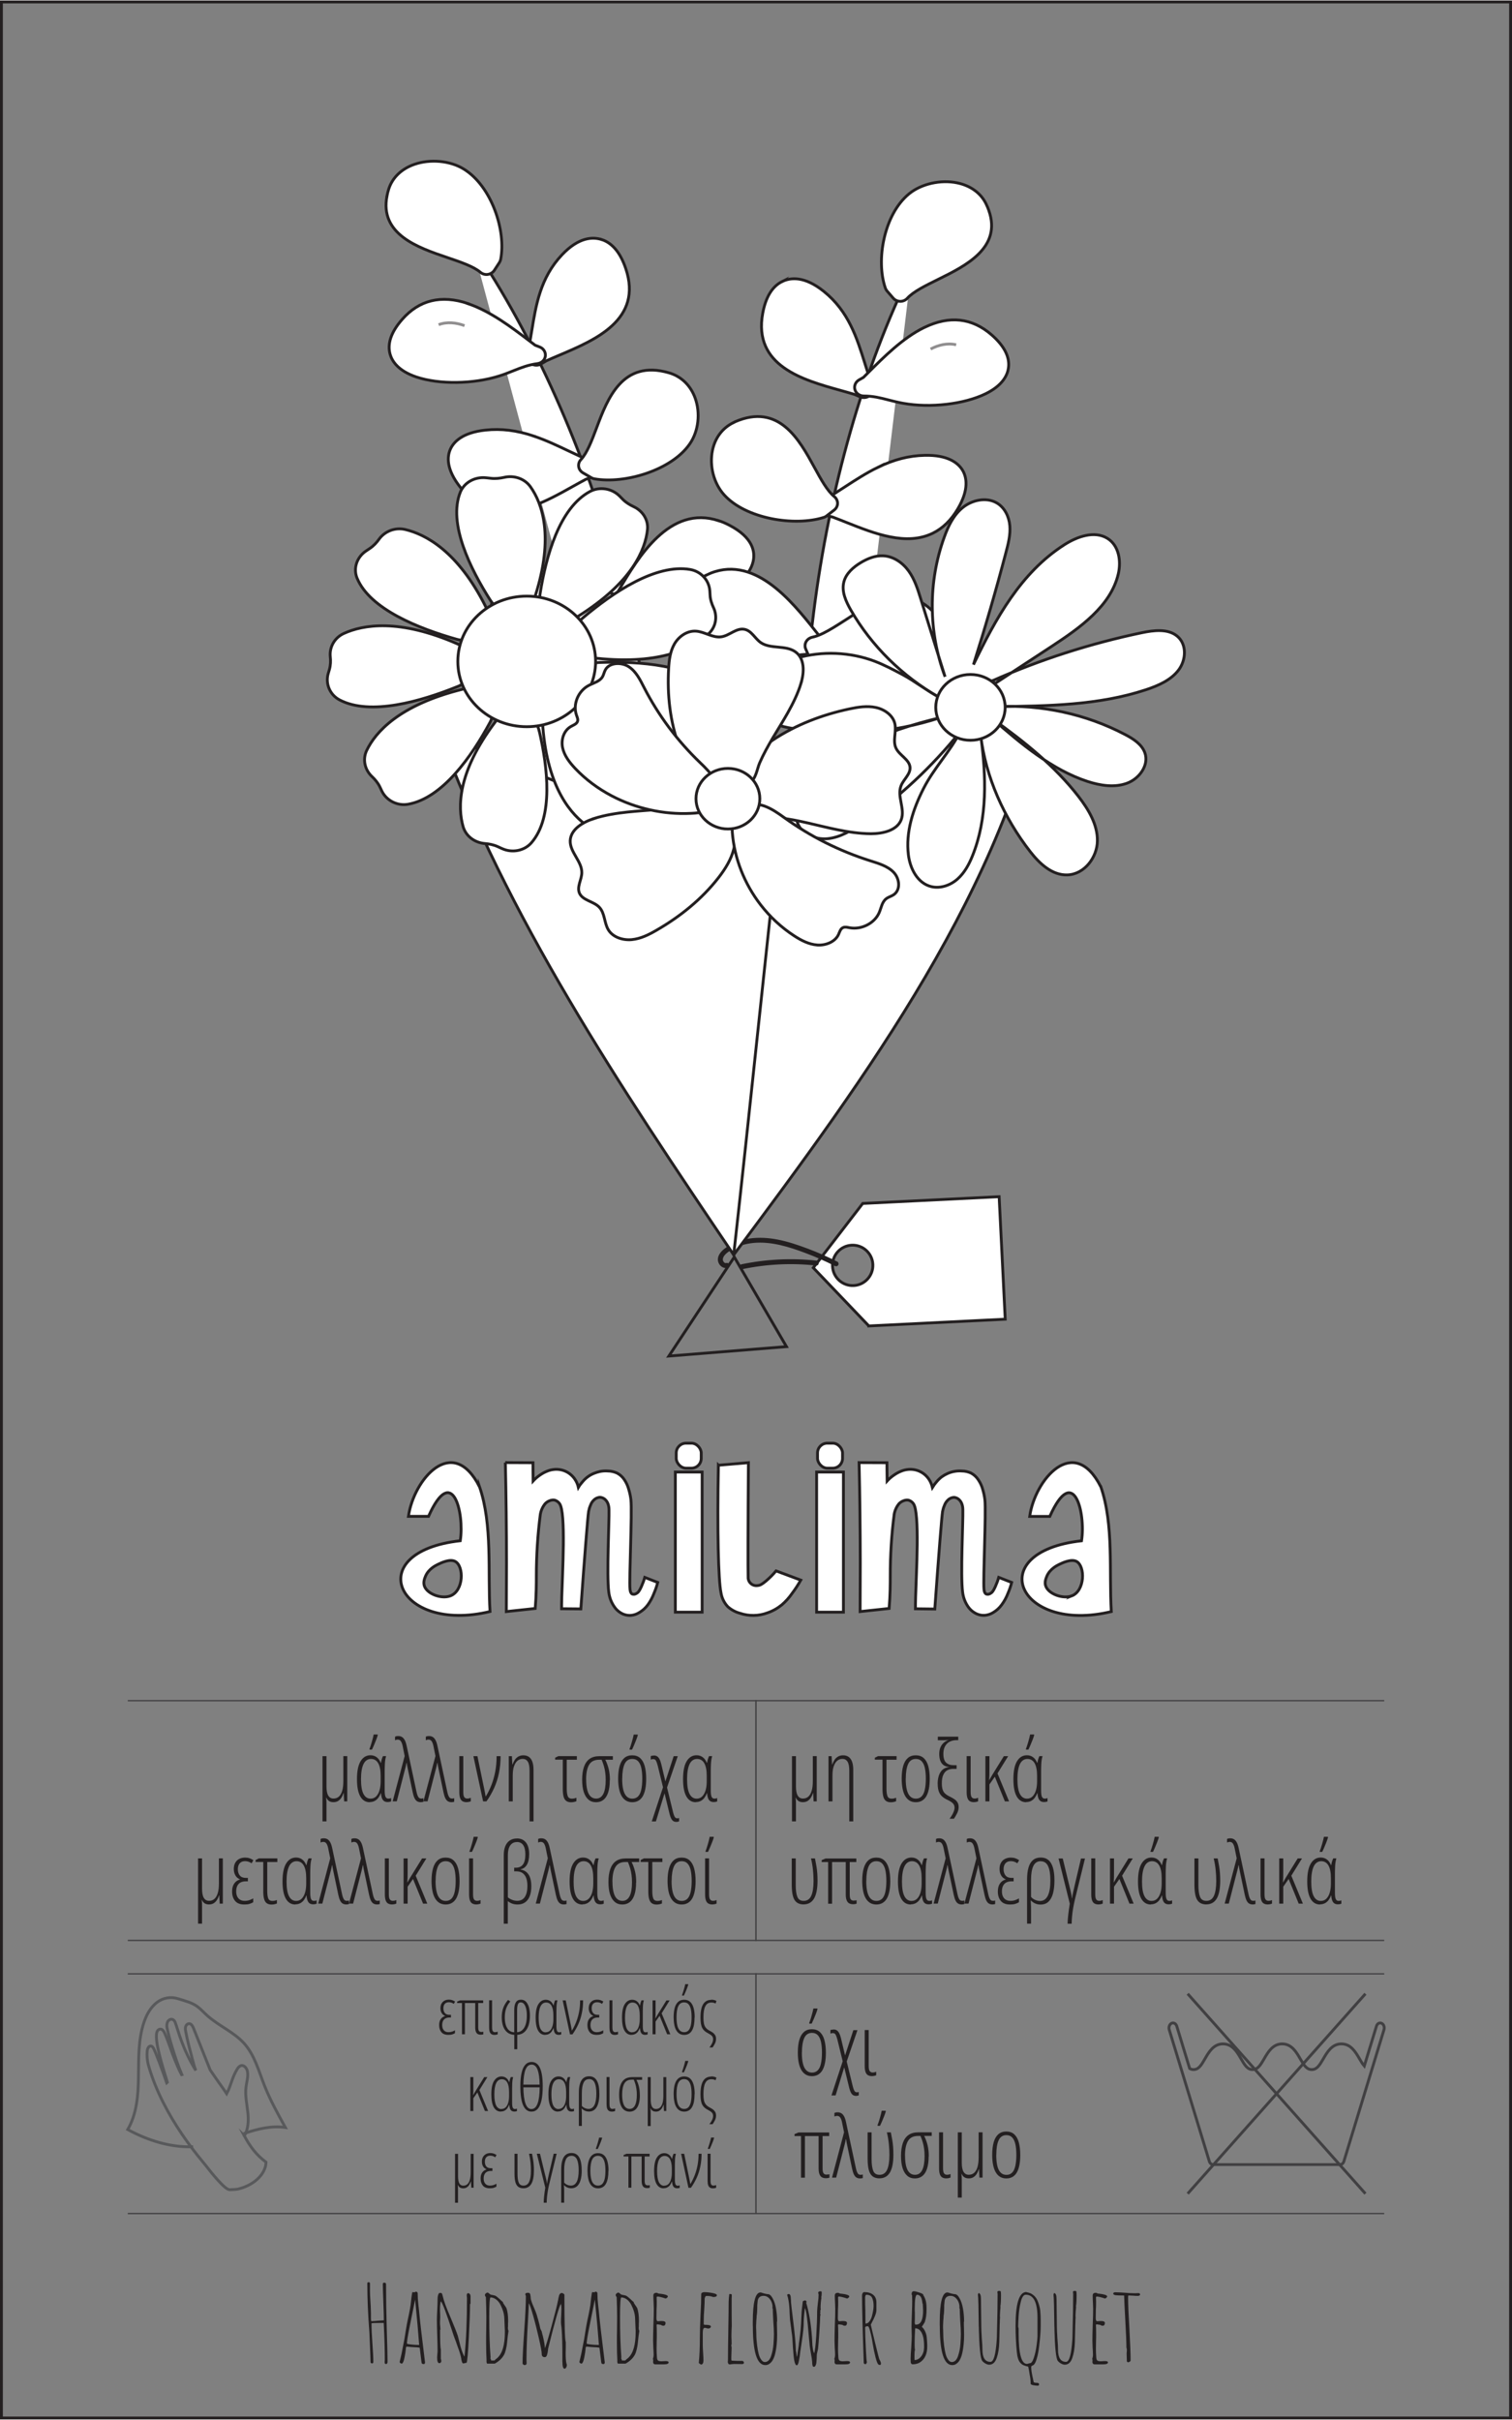 <?xml version="1.0" encoding="UTF-8"?>
<svg xmlns="http://www.w3.org/2000/svg" width="9.39cm" height="15.02cm" viewBox="0 0 266.25 425.7">
  <rect x="0" y="0" width="266.25" height="425.7" fill="#808080" stroke="none"/>
  <defs>
    <style>
      .cls-1, .cls-2, .cls-3, .cls-4, .cls-5, .cls-6, .cls-7 {
        stroke-miterlimit: 10;
      }

      .cls-1, .cls-2, .cls-4, .cls-5, .cls-7 {
        stroke-width: .5px;
      }

      .cls-1, .cls-4 {
        fill: #fff;
      }

      .cls-1, .cls-4, .cls-5 {
        stroke: #231f20;
      }

      .cls-2 {
        stroke: #58595b;
      }

      .cls-2, .cls-8, .cls-3, .cls-5, .cls-6, .cls-7 {
        fill: none;
      }

      .cls-8 {
        isolation: isolate;
      }

      .cls-3 {
        stroke-width: .23px;
      }

      .cls-3, .cls-6, .cls-7 {
        stroke: #414042;
      }

      .cls-4 {
        mix-blend-mode: screen;
        opacity: .5;
      }

      .cls-6 {
        stroke-width: .23px;
      }

      .cls-9 {
        fill: #231f20;
      }
    </style>
  </defs>
  <g class="cls-8">
    <g id="Layer_1" data-name="Layer 1">
      <g>
        <g>
          <path class="cls-9" d="m67.8,415.9c-.04-.05-.06-.12-.06-.23v-.23s.02-.12.02-.21c0-1.71-.06-3.88-.19-6.51h-.84c-.7,0-1.14.02-1.31.06,0,.91.05,2.04.15,3.39.11,1.54.17,2.67.17,3.39,0,.19-.07.28-.21.28-.19,0-.28-.09-.28-.26-.01-.61-.04-1.46-.09-2.54s-.08-2-.12-2.75c-.24-2.97-.36-5.82-.36-8.55,0-.12.08-.19.24-.19.08,0,.13.02.18.07s.06.1.05.18v1.39c0,.34.03.98.09,1.91l.04.64c.02.7.04,1.12.04,1.26v.92c0,.33.03.49.09.49l.71-.04.38-.04c.62-.05.98-.07,1.07-.07l.02-.04c0-.55-.03-1.61-.09-3.17-.06-1.59-.09-2.65-.09-3.19,0-.15.09-.23.26-.23.09,0,.16.02.22.07s.09.1.09.18c0,2.44.04,5.12.13,8.04.09,2.94.13,4.74.13,5.4v.26c0,.1-.02.19-.07.26-.04.08-.1.11-.18.11-.1,0-.17-.03-.21-.08Z"/>
          <path class="cls-9" d="m74.32,415.89c-.05-.04-.09-.16-.11-.35-.11-.91-.18-1.48-.21-1.71l-.09-.75c-.27-.06-.59-.09-.94-.09l-.67-.04c-.3-.04-.52-.06-.66-.06-.08,0-.12.03-.13.09,0,.04,0,.06-.02.06l-.04.38c-.01.22-.08.67-.21,1.35-.06.34-.14.6-.22.79-.1.21-.19.32-.28.32-.08,0-.16-.03-.24-.1-.09-.07-.13-.14-.13-.22l.02-.06.02-.06c.22-.89.41-1.77.56-2.64l.23-1.16.23-1.43.21-1.24c.06-.34.17-.88.34-1.63.17-.85.28-1.43.32-1.74.01-.04.04-.27.08-.69.05-.48.09-.83.13-1.05.04-.33.08-.51.11-.56h.13s.08.02.13.02c.15,0,.26-.04.34-.11.09,0,.17.03.23.08.07.06.1.12.1.2,0,.6.04,1.29.13,2.06.05.4.09.73.11.99.14,1.61.49,4.64,1.05,9.08v.06c0,.12-.05.22-.15.28-.19,0-.31-.02-.36-.07Zm-.51-3.31c-.13-1.8-.36-4.46-.71-7.97l-1.01,5.01c-.29,1.44-.43,2.34-.43,2.72,0,.06.24.12.71.17.48.05.89.08,1.26.08h.19Z"/>
          <path class="cls-9" d="m81.42,415.75c-.04-.08-.08-.19-.12-.34-.01-.1-.04-.19-.08-.26l.02-.06c-.1-.59-.31-1.31-.64-2.16l-.34-.98s-.14-.34-.36-.96l-.15-.45c-1.13-3.47-1.83-5.36-2.12-5.64-.1.34-.15.77-.15,1.31,0,.29,0,.54.02.75l.02.73-.02.45c-.01.14-.02.29-.02.45,0,.28.01.51.04.71l.04.6h-.06c0,2.09.04,3.24.13,3.45v1.69c.05.1.08.23.08.39,0,.1-.03.19-.1.26s-.15.11-.25.11c-.26,0-.39-.34-.39-1.01l.04-.6c.03-.19.04-.39.04-.62,0-.6-.02-1.5-.06-2.7-.04-1.2-.06-2.1-.06-2.7,0-.36.02-.92.06-1.67.04-.74.06-1.29.06-1.65v-.24c0-.61.11-1.01.34-1.2l.06.06.19-.04c.05.01.11.05.17.11.05.05.07.11.07.17l.04.11s0,.06.02.09c.2.89.65,2.13,1.35,3.73.71,1.69,1.16,2.81,1.33,3.36.12.44.22.82.3,1.16.24,1.06.52,1.88.84,2.46l.04-.06c.29-2.77.43-6.18.43-10.22l-.02-.23c-.01-.06-.02-.14-.02-.24,0-.26.09-.39.26-.39.11,0,.21.06.29.17s.12.24.12.38v1.26l-.09.15c0,1.19-.07,3.14-.21,5.85-.14,2.71-.27,4.19-.39,4.43l-.32.07v.02l-.02-.02-.19.06c-.1,0-.17-.04-.22-.11Z"/>
          <path class="cls-9" d="m85.68,415.37c-.05-.86-.08-1.95-.08-3.26,0-.82,0-1.56.02-2.21l.02-2.21c0-.95-.03-2.12-.08-3.53-.11-.1-.17-.22-.17-.37,0-.09.05-.18.16-.27.11-.09.2-.14.29-.14.1,0,.19.05.28.15l.21.17c.08.04.22.08.43.11.21.04.36.08.45.11.19.1.44.29.75.58.3.3.51.49.62.56l-.02.04c.01.08.11.24.28.49.14.19.25.36.34.52.2.57.3,1.32.3,2.23,0,.16,0,.31-.02.43v.6l-.02.19c0,.24.04.42.11.56-.08.4-.17,1.16-.28,2.27-.04.33-.1.67-.19,1.03-.09.36-.19.66-.32.9-.33.61-.87,1.13-1.63,1.56h-1.31c-.1,0-.15-.17-.15-.51Zm1.39-.04c.09-.1.17-.18.24-.24l.13-.09.15-.13c.87-.79,1.31-2.29,1.31-4.5v-.36c-.01-.1-.02-.21-.02-.32l-.08-1.89c-.04-.73-.26-1.47-.66-2.25-.19-.39-.44-.7-.76-.95-.32-.24-.65-.37-1-.37-.15,0-.23,1.16-.23,3.47,0,2.68.08,5.01.23,6.99l-.02.36.08.04.04.24h.58Z"/>
          <path class="cls-9" d="m99.03,415.56v-1.24c0-1.8-.04-3.21-.11-4.22l-.06-.69c-.05-.31-.08-.59-.08-.82,0-.42.01-.81.04-1.16l.04-1.16c0-.39-.02-.68-.08-.88-.25.17-1.01,2.81-2.27,7.89l-.02.28c-.04.31-.09.56-.15.75-.04.14-.09.24-.16.32s-.15.11-.23.11c-.2,0-.34-.05-.43-.15-.09-.1-.13-.26-.13-.47,0-.34-.16-1.21-.48-2.62s-.66-2.77-1.03-4.07c-.37-1.3-.62-2.02-.76-2.16-.01.44-.06,1.47-.15,3.09-.18,2.87-.26,5.14-.26,6.79l.02.75c-.05.16-.18.24-.39.24-.04,0-.1-.03-.19-.1-.09-.07-.13-.12-.13-.16,0-1.12.1-3.1.3-5.92.19-2.62.28-4.59.28-5.91,0-.06-.01-.13-.04-.19-.04-.08-.06-.13-.06-.17,0-.19.16-.28.49-.28.21,0,.34.09.38.28.05.25.08.44.08.56l.02.23c.06.33.24.82.54,1.5.24.54.42,1.01.54,1.41.08.3.14.54.21.73.2.73.33,1.26.39,1.61l.24.49c.04.19.11.49.23.92.11.48.19.86.24,1.16.05.3.08.59.08.86.14-.21.53-1.49,1.17-3.83s1.02-3.84,1.13-4.49c.01-.03.02-.06.03-.1s.02-.1.03-.18c.02-.16.08-.41.17-.73.1-.25.25-.38.45-.38.09,0,.19.04.3.11s.17.15.17.23c0,5.21.08,7.97.24,8.27v.98c-.01.29-.02.62-.02.99,0,.8.04,1.4.13,1.8.01.01.02.03.03.06,0,.03.01.06.03.09.01.05.02.11.02.17,0,.14-.04.27-.12.41-.08.14-.18.21-.29.21-.25,0-.37-.4-.37-1.2Zm-.24-10.29h-.02l-.04.02.06.02v-.04Z"/>
          <path class="cls-9" d="m105.97,415.89c-.05-.04-.09-.16-.11-.35-.11-.91-.18-1.48-.21-1.71l-.09-.75c-.27-.06-.59-.09-.94-.09l-.67-.04c-.3-.04-.52-.06-.66-.06-.08,0-.12.03-.13.09,0,.04,0,.06-.02.06l-.04.38c-.01.22-.08.67-.21,1.35-.06.34-.14.6-.22.79-.1.21-.19.32-.28.32-.08,0-.16-.03-.24-.1-.09-.07-.13-.14-.13-.22l.02-.06.02-.06c.22-.89.41-1.77.56-2.64l.23-1.16.23-1.43.21-1.24c.06-.34.17-.88.34-1.63.17-.85.28-1.43.32-1.74.01-.04.04-.27.08-.69.05-.48.09-.83.13-1.05.04-.33.08-.51.11-.56h.13s.08.02.13.02c.15,0,.26-.04.34-.11.09,0,.17.03.23.08.07.06.1.12.1.2,0,.6.04,1.29.13,2.06.05.4.09.73.11.99.14,1.61.49,4.64,1.05,9.08v.06c0,.12-.05.22-.15.28-.19,0-.31-.02-.36-.07Zm-.51-3.31c-.13-1.8-.36-4.46-.71-7.97l-1.01,5.01c-.29,1.44-.43,2.34-.43,2.72,0,.06.24.12.71.17.48.05.89.08,1.26.08h.19Z"/>
          <path class="cls-9" d="m108.71,415.37c-.05-.86-.08-1.95-.08-3.26,0-.82,0-1.56.02-2.21l.02-2.21c0-.95-.03-2.12-.08-3.53-.11-.1-.17-.22-.17-.37,0-.09.05-.18.16-.27.11-.09.2-.14.29-.14.1,0,.19.05.28.15l.21.17c.08.04.22.08.43.11.21.04.36.08.45.11.19.1.44.29.75.58.3.3.51.49.62.56l-.02.04c.01.08.11.24.28.49.14.19.25.36.34.52.2.57.3,1.32.3,2.23,0,.16,0,.31-.02.43v.6l-.02.19c0,.24.04.42.11.56-.08.4-.17,1.16-.28,2.27-.04.33-.1.67-.19,1.03-.09.36-.19.66-.32.9-.33.61-.87,1.13-1.63,1.56h-1.31c-.1,0-.15-.17-.15-.51Zm1.39-.04c.09-.1.17-.18.24-.24l.13-.09.15-.13c.87-.79,1.31-2.29,1.31-4.5v-.36c-.01-.1-.02-.21-.02-.32l-.08-1.89c-.04-.73-.26-1.47-.66-2.25-.19-.39-.44-.7-.76-.95-.32-.24-.65-.37-1-.37-.15,0-.23,1.16-.23,3.47,0,2.68.08,5.01.23,6.99l-.02.36.08.04.04.24h.58Z"/>
          <path class="cls-9" d="m115.01,415.64v-.24c.01-.06.02-.14.02-.23l-.08-.08c.1-.26.15-.52.15-.77,0-.29-.02-.7-.06-1.24l-.04-1.24c0-.62.02-1.56.06-2.81.05-1.11.07-2.06.07-2.83l-.04-1.13c-.02-.34-.04-.71-.04-1.13,0-.19.04-.32.13-.4.09-.08.23-.12.41-.12.13,0,.23.04.3.11.02.01.21.04.54.07.31.04.58.09.81.17.24.08.36.17.36.28,0,.13-.12.25-.36.38-.71-.24-1.22-.36-1.52-.36l-.09.11c.01.11.02.38.02.81,0,.54-.01,1.02-.04,1.44-.01.44-.02.93-.02,1.46,0,.35.09.53.26.53l.3-.02c.1-.01.21-.02.32-.02.49,0,.73.11.73.34,0,.14-.03.25-.09.35-.06.09-.16.14-.28.14-.19,0-.33-.05-.43-.15l-.6-.09h-.09l-.09.09v.06c.02.21.04.71.04,1.48,0,.49,0,.93-.02,1.33l-.02,1.33c0,.49.02.99.06,1.5.01.29.08.48.19.57.11.09.32.14.62.14l.34-.02c.11-.01.24-.02.37-.02.36,0,.54.08.54.24,0,.22-.27.34-.82.34h-1.54c-.23,0-.35-.13-.38-.39Z"/>
          <path class="cls-9" d="m123.05,415.77c.12-1.14.19-2.66.19-4.56,0-.84.04-2.1.11-3.79.09-1.56.13-2.82.13-3.77,0-.11.05-.2.16-.26s.23-.09.37-.09c.44,0,.92.05,1.44.15.53.1.79.23.79.39,0,.21-.22.32-.66.32-.28-.12-.63-.19-1.05-.19l-.23.02s-.07.03-.08.06c-.02.02-.03.06-.05.11-.03.1-.05.17-.08.21,0,.56-.03,1.22-.08,1.99-.06.74-.09,1.39-.09,1.97v.66s.1.07.3.06c.64,0,.96.1.96.3,0,.1-.05.18-.14.25-.09.07-.2.1-.31.1-.08,0-.18-.02-.32-.06-.13-.04-.23-.06-.32-.06-.23,0-.34.31-.34.92v2.12c0,.3.02.74.06,1.33.04.6.06,1.05.06,1.35,0,.5-.15.75-.45.75l-.38-.28Zm5.1-.17c.02-.08.04-.28.04-.62,0-1.15.02-2.86.06-5.12.04-2.25.06-3.87.06-4.87l.04-.68.06-.56c0-.09.04-.13.13-.13.06,0,.15.02.26.06l.06.02c0,.28,0,.53-.02.75v2.77c.01.6.02,1.28.02,2.04-.01.06-.02.2-.02.41l-.02.39c-.01.25-.02.51-.02.77,0,.29,0,.55.02.79l.02.81-.06.15.02-.02s0,.06-.02.08v.08c0,.1.02.19.06.26l-.06,1.8v.11c0,.21,0,.34.02.38,0,.06.03.09.09.09l.98.04c.29,0,.48,0,.59,0s.17,0,.2,0h.06c.06,0,.12.03.19.1.06.07.09.14.09.22,0,.15-.1.23-.3.24-.21-.01-.73-.02-1.56-.02l.04.02c-.13,0-.24,0-.36.02-.1.02-.21.04-.34.04-.18,0-.28-.14-.32-.43Z"/>
          <path class="cls-9" d="m132.56,409.24v-.66c0-3.49.45-5.23,1.35-5.23.06,0,.15.02.26.06.4.14.79.23,1.18.26.24.05.48.29.71.73.26.45.46,1.04.59,1.78.13.74.2,1.49.2,2.27l-.04.09c0,.41,0,.78.02,1.11l.02,1.13c0,.64-.02,1.21-.08,1.72-.08.78-.2,1.44-.37,2.01-.11.34-.24.62-.38.84s-.32.41-.53.56c-.2.15-.44.23-.73.23-1.46,0-2.19-2.3-2.19-6.9Zm3.21,5.33c.24-.7.38-1.41.43-2.14.05-.75.08-1.35.08-1.8,0-.5-.04-1.24-.11-2.21-.06-1.09-.09-1.82-.09-2.21l-.08-.15.04-.09c0-.55-.15-1.02-.46-1.42-.31-.4-.68-.6-1.12-.6-.57,0-.92.27-1.03.82-.02.19-.05.46-.08.81,0,.93-.04,1.56-.11,1.89,0,.19-.02.48-.06.88l-.04.88c0,.27,0,.52.02.73l.02.75c0,.59.05,1.26.15,2.03.08.56.16,1.04.26,1.42.1.39.24.72.43.99.19.3.41.45.66.45.49,0,.85-.34,1.09-1.03Z"/>
          <path class="cls-9" d="m143.08,416.18c-.04-.15-.06-.29-.06-.43v-.17c-.05-.5-.12-.97-.21-1.41-.11-.61-.19-1.09-.23-1.43-.04-.34-.09-.95-.17-1.84-.11-1.4-.22-2.46-.32-3.19-.11-.93-.23-1.45-.36-1.58l-.11,1.01c-.06.6-.09,1.03-.09,1.28,0,.52-.02,1.05-.08,1.57-.05.53-.14,1.19-.26,2.01l-.23,1.56s-.02.07-.03.14-.02.15-.03.25c-.02.35-.09.81-.21,1.39-.04.25-.09.45-.17.6-.05.15-.13.23-.23.23-.17,0-.32-.28-.43-.84-.09-.5-.17-1.29-.24-2.38-.04-.69-.07-1.2-.09-1.54-.02-.34-.08-.74-.15-1.2l-.07-.58c-.1-.68-.16-1.16-.19-1.44-.03-.29-.05-.71-.08-1.26-.01-.41-.03-.78-.06-1.12-.02-.33-.07-.68-.13-1.04-.05-.31-.13-.64-.24-.99.05-.1.15-.15.3-.15s.26.14.32.43c.01.05.03.3.06.75v.24c.01.26.16,1.5.43,3.71.25,2,.39,3.63.43,4.89.05.11.08.28.09.51.02.25.06.42.09.51h.02l.3-1.97c0-.17.04-.47.11-.9.09-.66.16-1.31.23-1.95.06-.76.1-1.42.11-1.99.04-.9.08-1.5.13-1.8l.06-.47c.05-.47.08-.71.08-.69l.34-.15c.09,0,.16.02.23.08.06.05.09.11.09.19,0,.04-.02.09-.06.15.5,1.69.84,3.71,1.01,6.06l.04.69c.01.56.06,1.04.13,1.44.08.33.14.56.21.71.15-.42.27-1.46.38-3.11.1-1.65.15-3.08.15-4.29,0-.23.04-.71.13-1.44.09-.61.13-1.1.13-1.46,0-.11-.02-.22-.08-.32,0-.2.13-.3.38-.3.1,0,.17.01.2.04.03.03.05.09.05.19,0,.35-.03.62-.09.81l.04.11c-.1.54-.15,1.13-.15,1.76,0,.11.01.18.04.21l-.11.38.06.13c-.04.08-.06.15-.06.23l.06.36-.06.08c0,.44-.05,1.41-.15,2.93s-.17,2.47-.23,2.89l-.11.51c-.08.26-.11.47-.11.62,0,.4-.02.78-.06,1.14-.01.25-.06.47-.15.66-.09.16-.18.24-.28.24-.14,0-.23-.08-.26-.23Zm.32-2.01l-.02-.02v.02h.02Z"/>
          <path class="cls-9" d="m146.96,415.64v-.24c.01-.06.02-.14.02-.23l-.08-.08c.1-.26.15-.52.15-.77,0-.29-.02-.7-.06-1.24l-.04-1.24c0-.62.02-1.56.06-2.81.05-1.11.07-2.06.07-2.83l-.04-1.13c-.02-.34-.04-.71-.04-1.13,0-.19.04-.32.13-.4.09-.08.23-.12.41-.12.13,0,.23.04.3.11.02.01.21.04.54.07.31.04.58.09.81.17.24.08.36.17.36.28,0,.13-.12.25-.36.38-.71-.24-1.22-.36-1.52-.36l-.09.11c.01.11.02.38.02.81,0,.54-.01,1.02-.04,1.44-.01.44-.02.93-.02,1.46,0,.35.09.53.26.53l.3-.02c.1-.01.21-.02.32-.02.49,0,.73.11.73.34,0,.14-.03.25-.09.35-.06.09-.16.14-.28.14-.19,0-.33-.05-.43-.15l-.6-.09h-.09l-.09.09v.06c.02.21.04.71.04,1.48,0,.49,0,.93-.02,1.33l-.02,1.33c0,.49.02.99.06,1.5.01.29.08.48.19.57.11.09.32.14.62.14l.34-.02c.11-.01.24-.02.37-.02.36,0,.54.08.54.24,0,.22-.27.34-.82.34h-1.54c-.23,0-.35-.13-.38-.39Z"/>
          <path class="cls-9" d="m154.65,416.01c-.15-.16-.31-.59-.49-1.29-.18-.7-.34-1.49-.49-2.36-.1-.71-.24-1.42-.43-2.12-.15-.63-.29-.94-.43-.94h-.06c-.28,0-.41.09-.41.26,0,.9.05,2.27.15,4.11.05,1.13.11,1.78.17,1.97l-.15.32h-.26l-.15-.15c-.2-5.77-.3-9.71-.3-11.81,0-.14,0-.25.03-.34.02-.09.06-.17.12-.24.05-.09.14-.13.26-.13.64,0,1.15.16,1.54.47s.58.76.58,1.35v1.37c0,.24-.08.56-.23.96-.16.4-.33.77-.52,1.11l-.24.47c.14.64.41,1.78.82,3.44.41,1.66.63,2.54.67,2.63.01.01.03.04.05.09.02.05.06.13.12.23.09.17.13.33.13.45,0,.17-.07.26-.21.26l-.26-.09Zm-1.57-7.54c.19-.24.34-.54.45-.92.2-.76.3-1.37.3-1.82,0-.29-.02-.53-.05-.71-.03-.19-.08-.39-.16-.6-.15-.44-.51-.66-1.07-.66-.06,0-.11.05-.15.16-.04.11-.06.22-.06.33,0,.84.01,1.59.04,2.27.01.67.02,1.43.02,2.27l.04.04c.24,0,.45-.12.64-.36Z"/>
          <path class="cls-9" d="m160.47,415.88c-.07-.08-.1-.17-.1-.28l-.02-.58c0-.45.04-1.11.11-1.99.06-.98.09-1.63.09-1.97l-.02-.84c-.01-.25-.02-.52-.02-.82,0-.5.02-1.24.06-2.23.04-1.01.06-1.76.06-2.25l-.02-1.09-.08-.09v-.11c0-.32.13-.49.39-.49.2,0,.53.08.98.23.46.16.68.28.68.38v.06c.23.36.38.73.46,1.09s.12.82.12,1.39c0,.91-.1,1.66-.3,2.23h.02c-.05.1-.15.26-.3.49l-.26.39c.22.18.41.43.57.77s.25.66.29.98c.01.11.02.25.04.41.01.16.02.36.04.58l.02.49v.26c0,1.2-.38,2.09-1.13,2.66-.39.3-.87.45-1.44.45-.1,0-.18-.04-.25-.11Zm1.39-.92c.26-.2.46-.46.61-.78s.23-.63.23-.95l.02-.08v-.36c0-.53-.04-1.03-.13-1.5-.14-.64-.38-1.1-.73-1.39-.2-.16-.44-.24-.71-.24-.06,1.04-.09,1.89-.09,2.55v.43c0,.36.02.65.06.86-.06.11-.09.41-.09.9v.49l.02.36c.3,0,.58-.1.83-.3Zm-.55-5.94c.82,0,1.24-.83,1.24-2.49,0-.14-.01-.41-.04-.81l-.02-.36-.04-.04c-.05-.41-.12-.74-.21-.98-.06-.17-.16-.31-.3-.42-.14-.11-.29-.16-.45-.16-.28,0-.41.82-.41,2.46,0,.31,0,.53.02.64v1.01c-.01.2-.02.43-.02.68v.22l.04.11.04.13h.15Z"/>
          <path class="cls-9" d="m165.48,409.24v-.66c0-3.49.45-5.23,1.35-5.23.06,0,.15.02.26.06.4.14.79.23,1.18.26.24.05.48.29.71.73.26.45.46,1.04.59,1.78.13.74.2,1.49.2,2.27l-.04.09c0,.41,0,.78.02,1.11l.02,1.13c0,.64-.02,1.21-.08,1.72-.08.78-.2,1.44-.37,2.01-.11.34-.24.62-.38.84s-.32.41-.53.56c-.2.15-.44.23-.73.23-1.46,0-2.19-2.3-2.19-6.9Zm3.21,5.33c.24-.7.38-1.41.43-2.14.05-.75.08-1.35.08-1.8,0-.5-.04-1.24-.11-2.21-.06-1.09-.09-1.82-.09-2.21l-.08-.15.04-.09c0-.55-.15-1.02-.46-1.42-.31-.4-.68-.6-1.12-.6-.57,0-.92.27-1.03.82-.02.19-.05.46-.08.81,0,.93-.04,1.56-.11,1.89,0,.19-.02.48-.06.88l-.04.88c0,.27,0,.52.02.73l.02.75c0,.59.05,1.26.15,2.03.08.56.16,1.04.26,1.42.1.39.24.72.43.99.19.3.41.45.66.45.49,0,.85-.34,1.09-1.03Z"/>
          <path class="cls-9" d="m173.54,415.87c-.23-.13-.42-.28-.57-.46-.18-.22-.31-.86-.41-1.89s-.16-2.22-.19-3.56c0-.3,0-.53-.02-.68-.03-3.14-.08-4.99-.15-5.57l.11-.26c.29.04.43.38.43,1.03l.06,4.97c0,.35.03,1.01.09,1.99.08.87.11,1.54.11,1.99,0,1.42.47,2.14,1.41,2.14.57,0,.94-1.31,1.11-3.94l.02-.37c.09-3.44.13-5.98.13-7.63l-.02-.17s-.02-.11-.02-.17c0-.14.11-.21.32-.21.15,0,.24.04.28.11.02.13.04.34.04.66,0,.95-.04,1.59-.11,1.91l.02.11c0,.16-.02.41-.06.75l-.04.75v.19c.01.05.02.11.02.19-.03.3-.04.59-.04.86-.01.09-.02.23-.02.41-.02,1.19-.05,2.22-.07,3.09-.04,1.09-.19,2.01-.45,2.76-.27.8-.72,1.2-1.33,1.2-.2,0-.42-.07-.65-.2Z"/>
          <path class="cls-9" d="m181.99,419.69c-.26-.05-.42-.13-.5-.23,0-.52-.05-1.03-.15-1.5,0,.01-.04-.26-.13-.82l-.15-.73c-.35-.08-.63-.16-.83-.25-.21-.09-.4-.24-.57-.44-.34-.38-.54-1.04-.62-2.01-.14-1.47-.21-2.94-.21-4.39v-.09c0-3.9.62-5.89,1.86-5.96.1.04.24.08.41.11l.39.13c.56.29.96.71,1.2,1.26.26.61.42,1.21.49,1.78.05.61.08,1.2.08,1.76v.88c0,.89-.09,2.12-.28,3.69-.1.82-.24,1.54-.42,2.15-.18.61-.38.98-.61,1.12-.01.01-.06.03-.13.06-.15.07-.23.15-.23.22,0,.44.05.88.15,1.33.01.11.06.36.15.73.05.2.09.41.13.64.09.09.28.13.58.13.25,0,.37.09.37.26,0,.16-.08.24-.24.24-.24,0-.48-.03-.74-.08Zm-.89-3.83c.14-.04.23-.06.28-.06.24,0,.47-.33.68-.98s.38-1.39.48-2.2c.1-.76.15-1.28.15-1.54v-3.28c0-2.7-.69-4.05-2.06-4.05-.2,0-.37.11-.52.34-.15.23-.27.53-.36.92-.2.81-.33,1.64-.38,2.49-.05.81-.08,1.43-.08,1.86l.04.19.04.17v.81c0,3.6.49,5.4,1.46,5.4.06,0,.15-.02.26-.06Z"/>
          <path class="cls-9" d="m186.85,415.87c-.23-.13-.42-.28-.57-.46-.18-.22-.31-.86-.41-1.89s-.16-2.22-.19-3.56c0-.3,0-.53-.02-.68-.03-3.14-.08-4.99-.15-5.57l.11-.26c.29.04.43.38.43,1.03l.06,4.97c0,.35.03,1.01.09,1.99.08.87.11,1.54.11,1.99,0,1.42.47,2.14,1.41,2.14.57,0,.94-1.31,1.11-3.94l.02-.37c.09-3.44.13-5.98.13-7.63l-.02-.17s-.02-.11-.02-.17c0-.14.11-.21.32-.21.15,0,.24.04.28.11.02.13.04.34.04.66,0,.95-.04,1.59-.11,1.91l.02.11c0,.16-.02.41-.06.75l-.04.75v.19c.01.05.02.11.02.19-.03.3-.04.59-.04.86-.01.09-.02.23-.02.41-.02,1.19-.05,2.22-.07,3.09-.04,1.09-.19,2.01-.45,2.76-.27.8-.72,1.2-1.33,1.2-.2,0-.42-.07-.65-.2Z"/>
          <path class="cls-9" d="m192.37,415.64v-.24c.01-.06.02-.14.02-.23l-.08-.08c.1-.26.15-.52.15-.77,0-.29-.02-.7-.06-1.24l-.04-1.24c0-.62.02-1.56.06-2.81.05-1.11.07-2.06.07-2.83l-.04-1.13c-.02-.34-.04-.71-.04-1.13,0-.19.04-.32.13-.4.09-.08.23-.12.41-.12.13,0,.23.04.3.11.02.01.21.04.54.07.31.04.58.09.81.17.24.08.36.17.36.28,0,.13-.12.25-.36.38-.71-.24-1.22-.36-1.52-.36l-.09.11c.01.11.02.38.02.81,0,.54-.01,1.02-.04,1.44-.01.44-.02.93-.02,1.46,0,.35.09.53.26.53l.3-.02c.1-.01.21-.02.32-.02.49,0,.73.11.73.34,0,.14-.03.25-.09.35-.06.09-.16.14-.28.14-.19,0-.33-.05-.43-.15l-.6-.09h-.09l-.09.09v.06c.02.21.04.71.04,1.48,0,.49,0,.93-.02,1.33l-.02,1.33c0,.49.02.99.06,1.5.01.29.08.48.19.57.11.09.32.14.62.14l.34-.02c.11-.01.24-.02.37-.02.36,0,.54.08.54.24,0,.22-.27.34-.82.34h-1.54c-.23,0-.35-.13-.38-.39Z"/>
          <path class="cls-9" d="m198.43,415.52l-.02-.69c-.01-.2-.02-.42-.02-.68,0-.12,0-.23.02-.32l.02-.34c0-.12-.02-.27-.08-.45,0-.84-.06-2.39-.19-4.67-.13-2.2-.19-3.69-.21-4.48-.77,0-1.29-.02-1.56-.06-.25-.06-.37-.16-.37-.3.06-.14.18-.21.36-.21.38,0,.92.03,1.63.08.65.06,1.19.09,1.63.09h.39l.39-.02c.22,0,.34.08.34.24,0,.08-.04.13-.12.18s-.18.07-.29.07c-.25,0-.51-.01-.79-.04l-.81-.04c-.05,0-.08.02-.08.06-.01.04-.02.16-.02.36,0,1.21.08,3.05.23,5.51.14,2.55.21,4.38.21,5.49,0,.09-.05.17-.16.24s-.21.11-.31.11l-.21-.15Z"/>
        </g>
        <g id="Layer_2" data-name="Layer 2">
          <g id="Layer_1-2" data-name="Layer 1-2">
            <path class="cls-1" d="m84.43,261.54c-4.74-9.31-11.59-1.28-12.51,5.23h3.54c4.19-9.4,6.34-.63,5.59,4.29-17.53,1.96-11.2,16.42,5.24,12.46-.42-6.95.47-15.27-1.86-21.99Zm-5.14,19.23c-1.56.58-4.07-.33-4.56-1.74-.24-.69.05-1.35.2-1.73.54-1.27,1.75-1.87,2.19-2.08.54-.26,2.09-1.02,3.03-.52,1.58.83,1.53,5.18-.86,6.07Z"/>
            <path class="cls-1" d="m193.83,261.54c-4.74-9.3-11.59-1.28-12.51,5.24h3.54c4.2-9.39,6.34-.63,5.59,4.29-17.53,1.95-11.2,16.43,5.24,12.46-.42-6.96.48-15.27-1.85-21.99Zm-5.12,19.23c-1.56.58-4.07-.33-4.57-1.74-.24-.69.05-1.35.2-1.73.54-1.26,1.75-1.87,2.19-2.08.54-.26,2.1-1.01,3.03-.52,1.56.83,1.52,5.18-.86,6.08Z"/>
            <rect class="cls-1" x="118.92" y="258.97" width="4.72" height="24.66"/>
            <rect class="cls-1" x="119.08" y="253.89" width="4.4" height="4.4" rx="1.72" ry="1.72"/>
            <path class="cls-1" d="m88.98,257.31l4.87.02c0,1.07.02,2.14.03,3.21.34-.37.72-.7,1.14-.99.43-.31.9-.57,1.4-.76.42-.17.87-.26,1.32-.29,1.4-.08,2.73.59,3.5,1.75.29.43.5.91.61,1.42.22-.37.48-.71.77-1.03.52-.62,1.18-1.11,1.93-1.42.36-.15.73-.27,1.11-.35.46-.09.93-.12,1.4-.08.54,0,1.07.13,1.57.35.54.27.99.68,1.32,1.19.36.53.62,1.12.78,1.74.17.58.3,1.17.37,1.77.24,2.31-.33,13.91-.16,15.73.05.59.23.79.38.87.25.08.53.05.75-.1.3-.16.52-.43.86-1.18.24-.53.45-1.09.61-1.65l2.28.89c-.17.66-.39,1.3-.66,1.92-.27.72-.64,1.41-1.09,2.03-.39.53-.88.98-1.45,1.32-.46.3-.98.48-1.53.53-.63.04-1.25-.12-1.79-.45-.43-.26-.8-.6-1.08-1.01-.56-.78-.91-1.69-1.02-2.64-.4-3.06.1-12.37.04-14.51,0-.35-.06-1.22-.66-1.77-.24-.23-.55-.37-.88-.4-.43,0-.83.18-1.13.48-.27.26-.47.57-.59.92-.15.34-.26.7-.33,1.07-.14.83-.69,7.71-1.37,17.17l-3.39-.03c0-.38,0-1.14.03-2.09.11-4.1.77-14.94-.4-16.43-.21-.29-.51-.5-.86-.6-.3-.05-.62,0-.9.12-.29.11-.55.29-.76.51-.44.54-.73,1.18-.85,1.86-.47,3.6-.7,7.23-.7,10.86,0,1.29,0,3.27-.2,5.72l-5.09.55c.02-2.81.03-5.63.03-8.48,0-5.99-.07-11.91-.2-17.74Z"/>
            <path class="cls-1" d="m126.51,257.77l5.28-.45c-.08,10.93-.09,18.9-.05,20.08-.07.79.52,1.49,1.31,1.56,0,0,0,0,0,0,.14.01.27,0,.41-.02.42-.04.75-.24,1.41-.78.65-.55,1.24-1.14,1.79-1.79l4.35,1.62c-.45.8-.96,1.58-1.51,2.31-.52.76-1.14,1.45-1.84,2.05-.75.61-1.6,1.09-2.51,1.4-1.55.58-3.26.61-4.83.08-.8-.21-1.54-.61-2.16-1.16-.65-.69-1.07-1.56-1.21-2.5-.45-2.16-.67-10.76-.45-22.41Z"/>
            <rect class="cls-1" x="143.8" y="258.97" width="4.72" height="24.66"/>
            <rect class="cls-1" x="143.96" y="253.89" width="4.4" height="4.4" rx="1.72" ry="1.72"/>
            <path class="cls-1" d="m151.31,257.31l4.87.02c0,1.07.03,2.14.04,3.21.34-.37.72-.7,1.14-.99.43-.31.9-.57,1.4-.76.42-.17.87-.26,1.32-.29,1.4-.08,2.73.59,3.5,1.75.29.44.49.92.61,1.43.22-.36.48-.7.76-1.02.26-.31.56-.6.89-.85.65-.46,1.38-.79,2.16-.94.46-.09.93-.12,1.4-.08.54,0,1.07.13,1.57.35.53.28.98.69,1.3,1.19.36.53.63,1.11.79,1.73.17.58.3,1.18.37,1.78.24,2.31-.33,13.91-.16,15.73.05.59.23.79.38.87.25.08.53.05.75-.1.3-.16.52-.43.86-1.18.24-.53.45-1.09.61-1.65l2.28.89c-.17.66-.39,1.3-.66,1.92-.28.73-.65,1.41-1.12,2.04-.39.53-.88.98-1.45,1.32-.45.29-.97.46-1.5.51-.63.04-1.26-.12-1.8-.45-.43-.25-.8-.59-1.09-.99-.56-.78-.91-1.69-1.02-2.64-.4-3.06.1-12.37.04-14.51,0-.35-.06-1.22-.66-1.77-.24-.23-.55-.37-.88-.4-.42.01-.82.19-1.11.49-.26.26-.47.57-.59.92-.15.34-.26.7-.33,1.07-.14.83-.69,7.71-1.37,17.17l-3.41-.04c0-.38,0-1.14.03-2.09.11-4.1.77-14.94-.4-16.43-.21-.29-.51-.5-.86-.6-.3-.05-.62,0-.9.12-.29.11-.54.28-.76.5-.44.54-.73,1.18-.85,1.86-.47,3.6-.7,7.23-.69,10.86,0,1.29,0,3.27-.2,5.72l-5.11.55c.02-2.81.03-5.63.03-8.48-.01-5.99-.08-11.91-.21-17.74Z"/>
          </g>
        </g>
        <g>
          <path class="cls-5" d="m.25.25v425.2h265.75V.25H.25Z"/>
          <g>
            <polyline class="cls-6" points="243.75 341.4 133.12 341.4 133.12 299.21 243.75 299.21"/>
            <polyline class="cls-3" points="22.5 299.21 133.12 299.21 133.12 341.4 22.5 341.4"/>
          </g>
          <g>
            <polyline class="cls-6" points="243.75 389.47 133.12 389.47 133.12 347.28 243.75 347.28"/>
            <polyline class="cls-3" points="22.5 347.28 133.12 347.28 133.12 389.47 22.5 389.47"/>
          </g>
        </g>
        <g>
          <path class="cls-9" d="m61.15,308.97v7.96h-.55l-.08-1.46h-.04c-.08.27-.19.53-.34.77s-.34.45-.57.6-.52.23-.85.23c-.3,0-.55-.06-.76-.19s-.37-.33-.49-.6h-.04c.02.2.04.39.05.56s.01.33.01.48,0,.3,0,.44v2.69h-.7v-11.48h.7v5.3c0,.75.1,1.29.31,1.64s.51.52.91.52.7-.11.96-.34.45-.57.59-1.03.2-1.04.2-1.73v-4.37h.7Z"/>
          <path class="cls-9" d="m65.12,317.08c-.73,0-1.29-.34-1.68-1.03s-.58-1.7-.58-3.03c0-1.44.22-2.49.65-3.18s1.01-1.03,1.73-1.03c.42,0,.78.12,1.09.35s.54.56.7.97h.06c.03-.2.07-.39.13-.59s.13-.39.22-.58h.55c-.05.18-.1.39-.14.62s-.07.51-.08.82-.03.68-.03,1.11v3.5c0,.54.05.91.15,1.12s.26.31.48.31c.08,0,.16,0,.25-.02s.17-.04.25-.07v.59s-.09.04-.15.05-.13.03-.21.04-.16.02-.25.02c-.37,0-.65-.12-.83-.36s-.3-.64-.34-1.19h-.05c-.09.27-.22.52-.39.76s-.38.43-.63.57-.55.22-.89.22Zm.13-.63c.41,0,.74-.14,1-.41s.46-.64.59-1.1.19-.97.19-1.53v-.97c0-.97-.14-1.71-.43-2.22s-.72-.76-1.28-.76-1.03.31-1.32.93-.43,1.5-.43,2.64.14,2.02.43,2.58.71.84,1.25.84Zm-.18-8.61v-.15c.05-.13.11-.3.19-.53s.15-.46.22-.72.14-.5.2-.73.1-.41.12-.55h.71v.16c-.08.26-.17.54-.29.83s-.24.59-.36.88-.25.56-.36.79h-.43Z"/>
          <path class="cls-9" d="m69.14,316.93l2.12-7.98-.35-1.73c-.07-.37-.18-.66-.31-.86s-.32-.3-.57-.3c-.1,0-.18.01-.26.04s-.15.05-.21.07v-.62s.09-.05.15-.07.12-.03.19-.04.14-.01.23-.01c.24,0,.45.05.64.16s.35.29.49.54.26.6.35,1.04l1.74,8.12c.06.28.13.51.21.68s.16.29.26.36.22.1.36.1c.08,0,.15,0,.21-.02s.12-.03.17-.04v.63s-.09.02-.13.03-.09.02-.15.03-.12.01-.2.01c-.26,0-.48-.06-.65-.17s-.32-.29-.44-.54-.22-.58-.31-.99l-.79-3.76c-.05-.24-.09-.43-.12-.57s-.05-.26-.07-.36-.03-.17-.04-.25-.03-.15-.04-.25h-.06c-.02.14-.04.27-.07.41s-.06.27-.1.41l-1.52,5.92h-.73Z"/>
          <path class="cls-9" d="m74.56,316.93l2.12-7.98-.35-1.73c-.07-.37-.18-.66-.31-.86s-.32-.3-.57-.3c-.1,0-.18.01-.26.04s-.15.05-.21.07v-.62s.09-.05.15-.07.12-.03.19-.04.14-.01.23-.01c.24,0,.45.05.64.16s.35.29.49.54.26.6.35,1.04l1.74,8.12c.06.28.13.51.21.68s.16.29.26.36.22.1.36.1c.08,0,.15,0,.21-.02s.12-.03.17-.04v.63s-.09.02-.13.03-.09.02-.15.03-.12.01-.2.01c-.26,0-.48-.06-.65-.17s-.32-.29-.44-.54-.22-.58-.31-.99l-.79-3.76c-.05-.24-.09-.43-.12-.57s-.05-.26-.07-.36-.03-.17-.04-.25-.03-.15-.04-.25h-.06c-.02.14-.04.27-.07.41s-.06.27-.1.41l-1.52,5.92h-.73Z"/>
          <path class="cls-9" d="m81.58,308.97v6.28c0,.47.06.78.18.94s.29.24.5.24c.12,0,.24-.01.36-.04s.22-.06.28-.09v.62c-.12.05-.24.09-.37.11s-.25.04-.4.04c-.27,0-.5-.06-.69-.17s-.33-.3-.42-.56-.14-.61-.14-1.05v-6.33h.7Z"/>
          <path class="cls-9" d="m83.35,308.97h.72l1.11,5.36c.03.14.07.31.11.52s.08.41.12.62.07.4.1.58h.04c.39-.63.72-1.31,1-2.03s.5-1.5.66-2.34.24-1.74.24-2.71h.7c0,1.06-.1,2.05-.29,2.98s-.47,1.8-.84,2.62-.82,1.61-1.36,2.36h-.59l-1.71-7.96Z"/>
          <path class="cls-9" d="m92.16,308.82c.38,0,.7.09.96.27s.47.46.61.83.22.86.22,1.45v9.08h-.7v-8.91c0-.74-.1-1.27-.31-1.6s-.51-.49-.9-.49c-.33,0-.63.11-.89.31s-.47.53-.63.97-.23.99-.23,1.67v4.53h-.7v-7.96h.55l.08,1.46h.04c.09-.27.22-.53.38-.78s.37-.45.62-.6.55-.23.9-.23Z"/>
          <path class="cls-9" d="m101.58,308.97v.63h-1.78v5.08c0,.63.07,1.08.19,1.36s.36.41.7.41c.13,0,.27-.01.41-.04s.27-.07.4-.12v.61c-.08.04-.22.09-.4.13s-.36.06-.54.06c-.37,0-.66-.09-.88-.26s-.36-.43-.45-.78-.13-.78-.13-1.3v-5.16h-1.35v-.34l.57-.29h3.24Z"/>
          <path class="cls-9" d="m107.38,313.2c0,.87-.1,1.59-.29,2.17s-.47,1.01-.83,1.29-.79.42-1.29.42c-.54,0-.99-.15-1.35-.46s-.64-.76-.83-1.35-.28-1.31-.28-2.17.11-1.63.32-2.24.54-1.09.99-1.41,1.03-.48,1.74-.48h2.36v.63h-1.33c.26.52.46,1.07.6,1.65s.21,1.23.21,1.94Zm-4.16-.12c0,.75.07,1.37.2,1.87s.33.88.59,1.12.58.37.96.37c.57,0,.99-.28,1.27-.83s.42-1.38.42-2.46c0-.45-.03-.88-.08-1.27s-.13-.78-.24-1.16-.24-.75-.4-1.12h-.43c-.84,0-1.43.3-1.78.9s-.52,1.46-.52,2.58Z"/>
          <path class="cls-9" d="m113.79,312.94c0,.67-.05,1.27-.15,1.78s-.25.95-.45,1.3-.46.61-.77.79-.67.27-1.08.27-.77-.09-1.08-.27-.57-.45-.78-.8-.37-.79-.47-1.3-.16-1.11-.16-1.78c0-.89.09-1.64.27-2.25s.45-1.07.82-1.39.83-.47,1.39-.47,1.04.16,1.4.49.63.79.8,1.41.26,1.36.26,2.23Zm-4.23-.01c0,.77.06,1.42.19,1.94s.32.91.59,1.18.6.4,1.01.4.73-.13.99-.38.45-.64.57-1.16.19-1.18.19-1.97c0-.74-.06-1.37-.17-1.88s-.3-.91-.56-1.19-.6-.41-1.03-.41c-.63,0-1.08.3-1.35.89s-.42,1.45-.42,2.58Zm1.3-5.08v-.15c.05-.13.11-.3.19-.53s.15-.46.22-.72.14-.5.2-.73.1-.41.12-.55h.71v.16c-.08.26-.17.54-.29.83s-.24.59-.36.88-.25.56-.36.79h-.43Z"/>
          <path class="cls-9" d="m115.15,308.85c.22,0,.4.05.56.15s.29.26.41.47.23.51.32.88l.73,3.07,1.46-4.45h.72l-1.89,5.52,1.08,4.42c.07.25.13.45.2.6s.14.25.22.31.18.09.3.09c.06,0,.12,0,.18-.02s.1-.03.14-.04v.59c-.06.02-.13.05-.21.07s-.16.03-.26.03c-.2,0-.37-.04-.51-.12s-.27-.22-.38-.41-.21-.46-.3-.8l-.9-3.7-1.52,4.95h-.73l1.98-6.01-.93-3.8c-.11-.42-.22-.72-.32-.9s-.26-.26-.48-.26c-.09,0-.17,0-.24.03s-.13.04-.19.06v-.62c.05-.02.13-.05.24-.07s.21-.03.32-.03Z"/>
          <path class="cls-9" d="m122.54,317.08c-.73,0-1.29-.34-1.68-1.03s-.58-1.7-.58-3.03c0-1.44.22-2.49.65-3.18s1.01-1.03,1.73-1.03c.42,0,.78.12,1.09.35s.54.56.7.97h.06c.03-.2.07-.39.13-.59s.13-.39.22-.58h.55c-.05.18-.1.39-.14.62s-.07.51-.08.82-.03.68-.03,1.11v3.5c0,.54.05.91.15,1.12s.26.31.48.31c.08,0,.16,0,.25-.02s.17-.04.25-.07v.59s-.09.04-.15.05-.13.03-.21.04-.16.02-.25.02c-.37,0-.65-.12-.83-.36s-.3-.64-.34-1.19h-.05c-.09.27-.22.52-.39.76s-.38.43-.63.57-.55.22-.89.22Zm.13-.63c.41,0,.74-.14,1-.41s.46-.64.59-1.1.19-.97.19-1.53v-.97c0-.97-.14-1.71-.43-2.22s-.72-.76-1.28-.76-1.03.31-1.32.93-.43,1.5-.43,2.64.14,2.02.43,2.58.71.84,1.25.84Z"/>
          <path class="cls-9" d="m39.24,326.97v7.96h-.55l-.08-1.46h-.04c-.08.27-.19.53-.34.77s-.34.45-.57.6-.52.23-.85.23c-.3,0-.55-.06-.76-.19s-.37-.33-.49-.6h-.04c.02.2.04.39.05.56s.01.33.01.48,0,.3,0,.44v2.69h-.7v-11.48h.7v5.3c0,.75.1,1.29.31,1.64s.51.52.91.52.7-.11.96-.34.45-.57.59-1.03.2-1.04.2-1.73v-4.37h.7Z"/>
          <path class="cls-9" d="m43.65,330.4v.6h-.37c-.36,0-.67.07-.92.2s-.44.33-.57.59-.2.59-.2.97c0,.36.06.66.18.91s.29.44.51.57.49.2.81.2.6-.05.86-.14.48-.2.64-.3v.68c-.19.12-.4.21-.65.29s-.55.11-.92.11c-.74,0-1.28-.21-1.63-.64s-.52-.97-.52-1.65c0-.58.12-1.04.37-1.4s.58-.59,1-.71v-.04c-.35-.14-.62-.37-.8-.7s-.27-.69-.27-1.11.08-.79.25-1.09.4-.53.7-.68.64-.24,1.04-.24c.28,0,.54.04.78.12s.47.2.68.34l-.32.55c-.14-.11-.31-.2-.51-.27s-.41-.11-.63-.11c-.41,0-.72.12-.94.37s-.34.6-.34,1.05.12.83.35,1.11.59.42,1.08.42h.33Z"/>
          <path class="cls-9" d="m48.84,326.97v.63h-1.78v5.08c0,.63.07,1.08.19,1.36s.36.41.7.41c.13,0,.27-.01.41-.04s.27-.07.4-.12v.61c-.08.04-.22.09-.4.13s-.36.06-.54.06c-.37,0-.66-.09-.88-.26s-.36-.43-.45-.78-.13-.78-.13-1.3v-5.16h-1.35v-.34l.57-.29h3.24Z"/>
          <path class="cls-9" d="m52.01,335.08c-.73,0-1.29-.34-1.68-1.03s-.58-1.7-.58-3.03c0-1.44.22-2.49.65-3.18s1.01-1.03,1.73-1.03c.42,0,.78.12,1.09.35s.54.56.7.97h.06c.03-.2.07-.39.13-.59s.13-.39.22-.58h.55c-.05.18-.1.39-.14.62s-.07.51-.08.82-.03.68-.03,1.11v3.5c0,.54.05.91.15,1.12s.26.31.48.31c.08,0,.16,0,.25-.02s.17-.04.25-.07v.59s-.09.04-.15.05-.13.03-.21.04-.16.02-.25.02c-.37,0-.65-.12-.83-.36s-.3-.64-.34-1.19h-.05c-.09.27-.22.52-.39.76s-.38.43-.63.57-.55.22-.89.22Zm.13-.63c.41,0,.74-.14,1-.41s.46-.64.59-1.1.19-.97.19-1.53v-.97c0-.97-.14-1.71-.43-2.22s-.72-.76-1.28-.76-1.03.31-1.32.93-.43,1.5-.43,2.64.14,2.02.43,2.58.71.84,1.25.84Z"/>
          <path class="cls-9" d="m56.03,334.93l2.12-7.98-.35-1.73c-.07-.37-.18-.66-.31-.86s-.32-.3-.57-.3c-.1,0-.18.01-.26.04s-.15.05-.21.07v-.62s.09-.05.15-.07.12-.03.19-.04.14-.01.23-.01c.24,0,.45.05.64.16s.35.29.49.54.26.6.35,1.04l1.74,8.12c.06.28.13.51.21.68s.16.29.26.36.22.1.36.1c.08,0,.15,0,.21-.02s.12-.03.17-.04v.63s-.09.02-.13.03-.09.02-.15.03-.12.01-.2.01c-.26,0-.48-.06-.65-.17s-.32-.29-.44-.54-.22-.58-.31-.99l-.79-3.76c-.05-.24-.09-.43-.12-.57s-.05-.26-.07-.36-.03-.17-.04-.25-.03-.15-.04-.25h-.06c-.02.14-.04.27-.07.41s-.06.27-.1.41l-1.52,5.92h-.73Z"/>
          <path class="cls-9" d="m61.45,334.93l2.12-7.98-.35-1.73c-.07-.37-.18-.66-.31-.86s-.32-.3-.57-.3c-.1,0-.18.01-.26.04s-.15.05-.21.07v-.62s.09-.05.15-.07.12-.03.19-.04.14-.01.23-.01c.24,0,.45.05.64.16s.35.29.49.54.26.6.35,1.04l1.74,8.12c.06.28.13.51.21.68s.16.29.26.36.22.1.36.1c.08,0,.15,0,.21-.02s.12-.03.17-.04v.63s-.09.02-.13.03-.09.02-.15.03-.12.01-.2.01c-.26,0-.48-.06-.65-.17s-.32-.29-.44-.54-.22-.58-.31-.99l-.79-3.76c-.05-.24-.09-.43-.12-.57s-.05-.26-.07-.36-.03-.17-.04-.25-.03-.15-.04-.25h-.06c-.02.14-.04.27-.07.41s-.06.27-.1.41l-1.52,5.92h-.73Z"/>
          <path class="cls-9" d="m68.47,326.97v6.28c0,.47.06.78.18.94s.29.24.5.24c.12,0,.24-.01.36-.04s.22-.06.28-.09v.62c-.12.05-.24.09-.37.11s-.25.04-.4.04c-.27,0-.5-.06-.69-.17s-.33-.3-.42-.56-.14-.61-.14-1.05v-6.33h.7Z"/>
          <path class="cls-9" d="m75.08,326.97l-1.88,3.04,2.04,4.92h-.74l-1.77-4.34-.95,1.36v2.98h-.71v-7.96h.71v2.49c0,.28,0,.56-.01.86s-.02.58-.04.86h.03c.08-.14.16-.28.23-.41s.15-.27.23-.4l2.1-3.4h.76Z"/>
          <path class="cls-9" d="m80.93,330.94c0,.67-.05,1.27-.15,1.78s-.25.95-.45,1.3-.46.61-.77.79-.67.27-1.08.27-.77-.09-1.08-.27-.57-.45-.78-.8-.37-.79-.47-1.3-.16-1.11-.16-1.78c0-.89.09-1.64.27-2.25s.45-1.07.82-1.39.83-.47,1.39-.47,1.04.16,1.4.49.63.79.8,1.41.26,1.36.26,2.23Zm-4.23-.01c0,.77.06,1.42.19,1.94s.32.91.59,1.18.6.4,1.01.4.73-.13.99-.38.45-.64.57-1.16.19-1.18.19-1.97c0-.74-.06-1.37-.17-1.88s-.3-.91-.56-1.19-.6-.41-1.03-.41c-.63,0-1.08.3-1.35.89s-.42,1.45-.42,2.58Z"/>
          <path class="cls-9" d="m83.3,326.97v6.28c0,.47.06.78.18.94s.29.24.5.24c.12,0,.24-.01.36-.04s.22-.06.28-.09v.62c-.12.05-.24.09-.37.11s-.25.04-.4.04c-.27,0-.5-.06-.69-.17s-.33-.3-.42-.56-.14-.61-.14-1.05v-6.33h.7Zm-.62-1.13v-.15c.05-.13.11-.3.19-.53s.15-.46.22-.72.14-.5.2-.73.1-.41.12-.55h.71v.16c-.08.26-.17.54-.29.83s-.24.59-.36.88-.25.56-.36.79h-.43Z"/>
          <path class="cls-9" d="m91.01,323.45c.48,0,.89.11,1.21.34s.56.54.72.95.24.9.24,1.46c0,.83-.14,1.46-.41,1.9s-.63.69-1.09.78v.05c.61.09,1.08.39,1.4.88s.48,1.19.48,2.09c0,.64-.09,1.2-.27,1.68s-.45.85-.81,1.11-.8.39-1.34.39c-.38,0-.71-.06-.99-.17s-.53-.26-.73-.43v3.98h-.71v-12.08c0-.62.09-1.14.27-1.57s.44-.77.79-1,.76-.35,1.25-.35Zm0,.64c-.34,0-.63.09-.86.27s-.42.45-.54.79-.18.78-.18,1.28v7.38c.19.18.43.32.73.44s.6.18.9.18c.62,0,1.07-.23,1.37-.7s.44-1.11.44-1.92c0-.54-.07-1-.21-1.39s-.36-.67-.65-.88-.68-.3-1.16-.3h-.31v-.64h.31c.55,0,.96-.19,1.24-.57s.42-.97.42-1.77c0-.72-.13-1.26-.38-1.63s-.62-.55-1.1-.55Z"/>
          <path class="cls-9" d="m94.34,334.93l2.12-7.98-.35-1.73c-.07-.37-.18-.66-.31-.86s-.32-.3-.57-.3c-.1,0-.18.01-.26.04s-.15.05-.21.07v-.62s.09-.05.15-.07.12-.03.19-.04.14-.01.23-.01c.24,0,.45.05.64.16s.35.29.49.54.26.6.35,1.04l1.74,8.12c.06.28.13.51.21.68s.16.29.26.36.22.1.36.1c.08,0,.15,0,.21-.02s.12-.03.17-.04v.63s-.09.02-.13.03-.09.02-.15.03-.12.01-.2.01c-.26,0-.48-.06-.65-.17s-.32-.29-.44-.54-.22-.58-.31-.99l-.79-3.76c-.05-.24-.09-.43-.12-.57s-.05-.26-.07-.36-.03-.17-.04-.25-.03-.15-.04-.25h-.06c-.02.14-.04.27-.07.41s-.06.27-.1.41l-1.52,5.92h-.73Z"/>
          <path class="cls-9" d="m102.56,335.08c-.73,0-1.29-.34-1.68-1.03s-.58-1.7-.58-3.03c0-1.44.22-2.49.65-3.18s1.01-1.03,1.73-1.03c.42,0,.78.12,1.09.35s.54.56.7.97h.06c.03-.2.07-.39.13-.59s.13-.39.22-.58h.55c-.05.18-.1.39-.14.62s-.07.51-.08.82-.03.68-.03,1.11v3.5c0,.54.05.91.15,1.12s.26.31.48.31c.08,0,.16,0,.25-.02s.17-.04.25-.07v.59s-.09.04-.15.05-.13.03-.21.04-.16.02-.25.02c-.37,0-.65-.12-.83-.36s-.3-.64-.34-1.19h-.05c-.09.27-.22.52-.39.76s-.38.43-.63.57-.55.22-.89.22Zm.13-.63c.41,0,.74-.14,1-.41s.46-.64.59-1.1.19-.97.19-1.53v-.97c0-.97-.14-1.71-.43-2.22s-.72-.76-1.28-.76-1.03.31-1.32.93-.43,1.5-.43,2.64.14,2.02.43,2.58.71.84,1.25.84Z"/>
          <path class="cls-9" d="m112.01,331.2c0,.87-.1,1.59-.29,2.17s-.47,1.01-.83,1.29-.79.42-1.29.42c-.54,0-.99-.15-1.35-.46s-.64-.76-.83-1.35-.28-1.31-.28-2.17.11-1.63.32-2.24.54-1.09.99-1.41,1.03-.48,1.74-.48h2.36v.63h-1.33c.26.52.46,1.07.6,1.65s.21,1.23.21,1.94Zm-4.16-.12c0,.75.07,1.37.2,1.87s.33.88.59,1.12.58.37.96.37c.57,0,.99-.28,1.27-.83s.42-1.38.42-2.46c0-.45-.03-.88-.08-1.27s-.13-.78-.24-1.16-.24-.75-.4-1.12h-.43c-.84,0-1.43.3-1.78.9s-.52,1.46-.52,2.58Z"/>
          <path class="cls-9" d="m116.64,326.97v.63h-1.78v5.08c0,.63.07,1.08.19,1.36s.36.41.7.41c.13,0,.27-.01.41-.04s.27-.07.4-.12v.61c-.08.04-.22.09-.4.13s-.36.06-.54.06c-.37,0-.66-.09-.88-.26s-.36-.43-.45-.78-.13-.78-.13-1.3v-5.16h-1.35v-.34l.57-.29h3.24Z"/>
          <path class="cls-9" d="m122.49,330.94c0,.67-.05,1.27-.15,1.78s-.25.95-.45,1.3-.46.61-.77.79-.67.27-1.08.27-.77-.09-1.08-.27-.57-.45-.78-.8-.37-.79-.47-1.3-.16-1.11-.16-1.78c0-.89.09-1.64.27-2.25s.45-1.07.82-1.39.83-.47,1.39-.47,1.04.16,1.4.49.63.79.8,1.41.26,1.36.26,2.23Zm-4.23-.01c0,.77.06,1.42.19,1.94s.32.91.59,1.18.6.4,1.01.4.73-.13.99-.38.45-.64.57-1.16.19-1.18.19-1.97c0-.74-.06-1.37-.17-1.88s-.3-.91-.56-1.19-.6-.41-1.03-.41c-.63,0-1.08.3-1.35.89s-.42,1.45-.42,2.58Z"/>
          <path class="cls-9" d="m124.86,326.97v6.28c0,.47.06.78.18.94s.29.24.5.24c.12,0,.24-.01.36-.04s.22-.06.28-.09v.62c-.12.05-.24.09-.37.11s-.25.04-.4.04c-.27,0-.5-.06-.69-.17s-.33-.3-.42-.56-.14-.61-.14-1.05v-6.33h.7Zm-.62-1.13v-.15c.05-.13.11-.3.19-.53s.15-.46.22-.72.14-.5.2-.73.1-.41.12-.55h.71v.16c-.08.26-.17.54-.29.83s-.24.59-.36.88-.25.56-.36.79h-.43Z"/>
        </g>
        <g>
          <path class="cls-9" d="m145.43,361.15c0,.67-.05,1.27-.15,1.78-.1.52-.25.95-.45,1.3-.2.35-.46.61-.77.79-.31.18-.67.27-1.08.27s-.77-.09-1.08-.27c-.31-.18-.57-.45-.78-.8s-.37-.79-.47-1.3c-.11-.52-.16-1.11-.16-1.78,0-.89.09-1.64.27-2.25s.45-1.07.82-1.39.83-.47,1.39-.47,1.04.16,1.4.49c.36.33.63.79.8,1.41.17.62.26,1.36.26,2.23Zm-4.23-.01c0,.77.06,1.42.19,1.94s.32.91.59,1.18c.27.27.6.4,1.01.4s.73-.13.99-.38c.26-.25.45-.64.57-1.16s.19-1.18.19-1.97c0-.74-.06-1.36-.17-1.88-.12-.52-.3-.91-.56-1.19s-.6-.41-1.03-.41c-.62,0-1.08.3-1.35.89s-.42,1.45-.42,2.58Zm1.3-5.08v-.15c.05-.13.11-.3.19-.53.08-.22.15-.46.22-.72s.14-.5.2-.73.1-.41.12-.55h.71v.16c-.08.26-.17.54-.29.83-.12.3-.24.59-.36.88-.13.29-.25.56-.36.79h-.43Z"/>
          <path class="cls-9" d="m146.79,357.07c.21,0,.4.05.56.15s.29.26.41.47c.12.22.23.51.32.88l.73,3.07,1.46-4.45h.72l-1.89,5.52,1.08,4.42c.07.25.13.45.2.6.06.14.14.25.22.31.08.06.18.09.3.09.06,0,.12,0,.18-.02.06-.01.1-.03.14-.04v.59c-.06.02-.13.05-.21.07s-.16.03-.26.03c-.2,0-.37-.04-.51-.12-.14-.08-.27-.22-.38-.41s-.21-.46-.3-.8l-.9-3.7-1.52,4.95h-.73l1.98-6.01-.93-3.8c-.11-.42-.22-.72-.32-.9-.1-.17-.26-.26-.48-.26-.09,0-.17,0-.24.03-.07.02-.13.04-.19.06v-.62c.05-.02.13-.05.24-.07.1-.02.21-.03.32-.03Z"/>
          <path class="cls-9" d="m152.97,357.18v6.28c0,.47.06.78.18.94.12.16.29.24.5.24.12,0,.24-.01.36-.04s.21-.06.28-.09v.62c-.12.05-.24.09-.37.11-.12.03-.25.04-.4.04-.27,0-.5-.06-.69-.17-.19-.11-.33-.3-.42-.56s-.14-.61-.14-1.05v-6.33h.7Z"/>
          <path class="cls-9" d="m145.6,382.6c.08,0,.15,0,.23-.01.08,0,.15-.02.23-.04v.6s-.13.05-.25.07c-.12.02-.25.03-.4.03-.43,0-.75-.14-.95-.41-.21-.28-.31-.7-.31-1.27v-5.74h-2.41v7.33h-.69v-7.33h-1.14v-.34l.69-.29h5.41v.63h-1.16v5.68c0,.41.05.69.16.86s.3.25.58.25Z"/>
          <path class="cls-9" d="m146.51,383.15l2.12-7.98-.35-1.73c-.07-.37-.18-.66-.31-.86s-.32-.3-.57-.3c-.1,0-.18.01-.26.04-.08.02-.15.05-.21.07v-.62s.09-.05.15-.07c.06-.02.12-.03.19-.04s.14-.01.23-.01c.24,0,.45.05.64.16s.35.29.49.54.26.6.35,1.04l1.74,8.12c.06.28.13.51.21.68.07.17.16.29.26.36.1.07.22.1.36.1.08,0,.15,0,.21-.02.06-.01.12-.03.17-.04v.63s-.09.02-.13.03c-.04.01-.09.02-.15.03-.05,0-.12.01-.2.01-.26,0-.48-.06-.65-.17s-.32-.29-.44-.54-.22-.58-.31-.99l-.79-3.76c-.05-.24-.09-.43-.12-.58-.03-.14-.05-.26-.07-.35s-.03-.17-.04-.25c-.01-.07-.03-.15-.04-.25h-.06c-.02.14-.04.27-.07.41s-.06.27-.1.41l-1.52,5.92h-.73Z"/>
          <path class="cls-9" d="m154.89,383.28c-.51,0-.91-.12-1.22-.35-.31-.23-.53-.59-.67-1.08s-.21-1.14-.22-1.93v-4.74h.7v4.68c0,.93.1,1.62.29,2.09s.56.7,1.11.7c.62,0,1.06-.3,1.33-.89.27-.59.41-1.46.41-2.6,0-.62-.03-1.26-.1-1.93-.07-.67-.18-1.35-.35-2.05h.7c.1.49.18.94.25,1.34.07.41.12.81.15,1.22s.05.85.05,1.33c0,1.44-.21,2.5-.62,3.18-.41.68-1.02,1.02-1.83,1.02Zm-.36-9.23v-.15c.05-.13.11-.3.19-.53.08-.22.15-.46.22-.72s.14-.5.2-.73.1-.41.12-.55h.71v.16c-.08.26-.17.54-.29.83-.12.3-.24.59-.36.88-.13.29-.25.56-.36.79h-.43Z"/>
          <path class="cls-9" d="m163.53,379.41c0,.87-.1,1.59-.29,2.17-.19.58-.47,1.01-.83,1.29s-.79.42-1.29.42c-.54,0-.99-.15-1.35-.46s-.64-.76-.83-1.35c-.19-.59-.28-1.31-.28-2.17s.11-1.63.32-2.25c.21-.62.54-1.09.99-1.41.45-.32,1.03-.48,1.74-.48h2.36v.63h-1.33c.26.52.46,1.07.6,1.65.14.58.21,1.23.21,1.95Zm-4.16-.12c0,.75.07,1.37.2,1.87.13.5.33.88.59,1.12.26.25.58.37.96.37.57,0,.99-.28,1.27-.83.28-.56.42-1.38.42-2.46,0-.45-.03-.88-.08-1.27s-.13-.78-.24-1.16-.24-.75-.4-1.12h-.43c-.84,0-1.43.3-1.78.9s-.52,1.46-.52,2.58Z"/>
          <path class="cls-9" d="m166.06,375.18v6.28c0,.47.06.78.18.94.12.16.29.24.5.24.12,0,.24-.01.36-.04s.21-.06.28-.09v.62c-.12.05-.24.09-.37.11-.12.03-.25.04-.4.04-.27,0-.5-.06-.69-.17-.19-.11-.33-.3-.42-.56s-.14-.61-.14-1.05v-6.33h.7Z"/>
          <path class="cls-9" d="m173.02,375.18v7.96h-.55l-.08-1.46h-.04c-.08.27-.19.53-.34.77-.15.25-.34.45-.57.6-.23.16-.52.23-.85.23-.3,0-.55-.06-.76-.19-.21-.12-.37-.33-.49-.6h-.04c.02.2.04.39.05.56s.01.33.01.48c0,.15,0,.3,0,.44v2.69h-.7v-11.48h.7v5.3c0,.75.1,1.29.31,1.64s.51.52.91.52.7-.11.96-.34.45-.57.59-1.03c.13-.46.2-1.04.2-1.73v-4.37h.7Z"/>
          <path class="cls-9" d="m179.66,379.15c0,.67-.05,1.27-.15,1.78-.1.52-.25.95-.45,1.3-.2.35-.46.61-.77.79s-.67.27-1.08.27-.77-.09-1.08-.27c-.31-.18-.57-.45-.78-.8s-.37-.79-.47-1.3c-.11-.52-.16-1.11-.16-1.78,0-.89.09-1.64.27-2.25s.45-1.07.82-1.39c.37-.31.83-.47,1.39-.47s1.04.16,1.4.49c.36.33.63.79.8,1.41.17.62.26,1.36.26,2.23Zm-4.23-.01c0,.77.06,1.42.19,1.94.12.52.32.91.59,1.18.27.27.6.4,1.01.4s.73-.12.99-.38c.26-.25.45-.64.57-1.16s.19-1.18.19-1.97c0-.74-.06-1.37-.17-1.88-.12-.52-.3-.91-.56-1.19s-.6-.41-1.03-.41c-.62,0-1.08.3-1.35.89-.28.59-.42,1.45-.42,2.58Z"/>
        </g>
        <g>
          <path class="cls-7" d="m243.29,355.98c-.37-.17-.78.06-.91.51l-2.14,7.01c-.3-.34-.57-.79-.84-1.26-.68-1.17-1.52-2.63-3.19-2.63s-2.51,1.46-3.19,2.63c-.68,1.17-1.14,1.89-2.03,1.89s-1.35-.72-2.03-1.89c-.67-1.17-1.52-2.63-3.18-2.63s-2.51,1.46-3.18,2.63c-.68,1.17-1.14,1.89-2.03,1.89s-1.35-.72-2.03-1.89c-.67-1.17-1.52-2.63-3.18-2.63s-2.51,1.46-3.18,2.63c-.67,1.17-1.13,1.89-2.02,1.89-.25,0-.46-.07-.67-.19l-2.27-7.45c-.14-.45-.55-.68-.91-.51-.37.17-.55.67-.42,1.13l7.06,23.17c.1.34.37.57.66.57h22.38c.3,0,.56-.23.66-.57l7.06-23.17c.14-.45-.05-.96-.42-1.13Z"/>
          <g>
            <line class="cls-7" x1="209.14" y1="350.79" x2="240.44" y2="385.97"/>
            <line class="cls-7" x1="240.44" y1="350.79" x2="209.14" y2="385.97"/>
          </g>
        </g>
        <g>
          <g>
            <path class="cls-1" d="m152.99,233.26l24.02-1.19-1.07-21.56-24.02,1.19-8.71,11.32,9.78,10.23Zm-3.02-14.21c1.96-.1,3.63,1.41,3.73,3.37s-1.41,3.63-3.37,3.73-3.63-1.41-3.73-3.37,1.41-3.63,3.37-3.73Z"/>
            <path class="cls-1" d="m147.33,222.17c-1.67-.85-3.39-1.61-5.15-2.27s-3.53-1.26-5.36-1.61c-3.07-.59-6.55-.41-9.11,1.59-.58.45-1.2,1.17-1.02,1.96.14.6.72,1.12,1.36.94.23-.06.14-.42-.09-.36-.32.09-.6-.08-.77-.35-.19-.29-.2-.64-.06-.96.28-.66.98-1.12,1.57-1.47,1.21-.72,2.59-1.11,3.98-1.24,3.18-.3,6.34.7,9.28,1.81,1.77.66,3.49,1.42,5.18,2.28.21.11.4-.2.19-.31h0Z"/>
            <path class="cls-1" d="m130.68,223.02c4.29-.9,8.71-1.12,13.06-.64.23.03.24-.34,0-.37-4.39-.48-8.84-.25-13.16.65-.23.05-.14.4.09.36h0Z"/>
          </g>
          <g>
            <g>
              <path class="cls-1" d="m115.42,163.16c3.69-39.13-10.63-88.26-32.2-120"/>
              <g>
                <path class="cls-1" d="m94.18,63.37c-.07-.02-.13-.05-.19-.09-.26-.17-.39-.48-.33-.78.3-1.38.53-2.79.75-4.15.73-4.54,1.49-9.22,5.15-13.09,2.68-2.84,4.83-2.91,6.15-2.46,1.61.54,2.86,2.09,3.71,4.61,2.81,8.34-4.9,11.61-11.09,14.24-.86.36-1.7.72-2.51,1.09l-.95.57c-.21.13-.47.15-.7.07Z"/>
                <path class="cls-1" d="m105.98,42.08c-1.56-.52-4.04-.48-7.02,2.67-3.81,4.03-4.59,8.84-5.34,13.48-.22,1.35-.45,2.75-.75,4.11-.13.6.13,1.21.66,1.56.12.08.25.14.38.19.46.15.97.11,1.39-.15l.92-.54c.78-.35,1.59-.7,2.45-1.06,6.14-2.61,14.55-6.18,11.52-15.17-.93-2.76-2.35-4.48-4.21-5.1h0Z"/>
              </g>
              <g>
                <path class="cls-1" d="m86.32,88.65c-1.71-.57-3.26-1.72-4.61-3.42-2.3-2.9-2.17-4.84-1.66-5.97.5-1.11,1.87-2.5,5.52-2.9,2.66-.29,5.26.03,8.17,1.01,2.09.7,4.11,1.66,6.08,2.6,1.3.62,2.65,1.26,4.01,1.82.3.12.49.4.48.71,0,.31-.2.58-.5.7l-1.04.41c-.78.41-1.58.86-2.39,1.31-4.44,2.47-9.47,5.28-14.06,3.74Z"/>
                <path class="cls-1" d="m94.01,76.65h0c-3.03-1.01-5.74-1.35-8.53-1.05-4.04.43-5.58,2.06-6.17,3.35-.59,1.31-.77,3.54,1.76,6.73,1.44,1.82,3.12,3.06,4.98,3.68,4.95,1.66,10.15-1.24,14.74-3.8.81-.45,1.57-.88,2.33-1.28l1-.39c.6-.23.99-.78.99-1.39,0-.61-.37-1.17-.97-1.41-1.34-.55-2.68-1.19-3.97-1.8-1.98-.94-4.03-1.92-6.17-2.63h0Z"/>
              </g>
              <g>
                <path class="cls-1" d="m97.83,138.34c-1.71-.57-3.26-1.72-4.61-3.42-2.3-2.9-2.17-4.84-1.66-5.97.5-1.11,1.87-2.5,5.52-2.9,2.66-.29,5.26.03,8.17,1.01,2.09.7,4.12,1.66,6.08,2.6,1.3.62,2.65,1.26,4.01,1.82.3.12.49.4.48.71,0,.31-.2.58-.5.7l-1.04.41c-.78.41-1.58.86-2.39,1.31-4.44,2.47-9.47,5.28-14.06,3.74Z"/>
                <path class="cls-1" d="m105.52,126.35c-3.03-1.01-5.74-1.35-8.53-1.05-4.04.43-5.58,2.06-6.17,3.35-.59,1.31-.77,3.54,1.76,6.73,1.44,1.82,3.12,3.06,4.98,3.68,4.95,1.66,10.15-1.24,14.74-3.8.81-.45,1.57-.88,2.33-1.28l1-.39c.6-.23.99-.78.99-1.4,0-.61-.37-1.17-.97-1.41-1.34-.55-2.68-1.19-3.97-1.8-1.98-.94-4.03-1.92-6.17-2.63h0Z"/>
              </g>
              <g>
                <path class="cls-1" d="m73.61,65.53c-2.26-.76-3.69-1.95-4.13-3.46-.47-1.6.18-3.43,1.93-5.44,2.77-3.17,6.37-4.05,10.71-2.59,3.84,1.29,7.58,4.13,10.58,6.42.39.3.76.58,1.13.85l.92.36c.33.13.53.46.49.8-.05.34-.33.61-.69.66-1.76.24-3.07.76-4.44,1.31-.76.3-1.54.61-2.43.9-4.36,1.38-10.27,1.47-14.06.2h0Z"/>
                <path class="cls-1" d="m82.39,53.32c-4.69-1.57-8.59-.62-11.6,2.83-1.93,2.21-2.63,4.27-2.09,6.13.36,1.23,1.45,2.91,4.64,3.98,4.01,1.34,10.01,1.26,14.59-.19.92-.29,1.72-.61,2.49-.92,1.39-.55,2.58-1.03,4.24-1.25.72-.1,1.28-.63,1.37-1.32.09-.68-.31-1.34-.98-1.6l-.82-.32c-.33-.25-.68-.51-1.03-.78-3.05-2.32-6.85-5.21-10.82-6.54h0Z"/>
              </g>
              <g>
                <path class="cls-1" d="m108.6,107.18c-.18-.06-.34-.18-.43-.35-.18-.3-.12-.67.14-.92l.71-.66c.23-.38.46-.78.71-1.19,3.41-5.77,8.55-14.48,16.6-11.79.54.18,1.09.41,1.63.69,3.83,1.96,4.21,4.15,3.87,5.64-.98,4.18-9.14,7.84-15.51,8.2-.94.05-1.79.04-2.6.03-1.5-.02-2.91-.04-4.64.36-.16.04-.32.03-.46-.02Z"/>
                <path class="cls-1" d="m126.59,91.56h0c-8.68-2.91-14.25,6.51-17.57,12.13-.22.38-.44.74-.65,1.09l-.63.59c-.52.48-.63,1.23-.27,1.83.2.33.51.57.87.69.29.1.61.12.92.04,1.63-.38,2.93-.36,4.44-.34.83.01,1.69.03,2.66-.03,6-.34,15.09-3.85,16.25-8.8.41-1.74,0-4.28-4.27-6.47-.58-.3-1.17-.55-1.75-.74h0Z"/>
              </g>
              <g>
                <path class="cls-1" d="m104.71,83.39c-.05-.02-.1-.04-.15-.07l-1.48-.86c-.2-.12-.34-.31-.38-.54-.04-.22.04-.45.19-.62,1.2-1.28,2.04-3.5,2.93-5.86,1.91-5.06,4.28-11.35,11.72-9.21.09.03.17.05.26.08,1.79.6,3.16,1.98,3.85,3.88.87,2.4.54,5.35-.82,7.36-3.01,4.45-10.93,6.77-16,5.87-.04,0-.08-.02-.12-.03Z"/>
                <path class="cls-1" d="m118.06,65.6c-.1-.03-.19-.06-.29-.09-8.18-2.36-10.8,4.6-12.71,9.68-.86,2.29-1.68,4.45-2.77,5.61-.32.34-.46.79-.39,1.24.07.45.35.84.75,1.08l1.48.86c.1.06.2.1.31.14.08.03.16.05.24.06,5.32.94,13.64-1.51,16.82-6.21,1.51-2.22,1.86-5.37.91-8.01-.77-2.13-2.31-3.68-4.34-4.36h0Z"/>
              </g>
              <g>
                <path class="cls-1" d="m115.16,133.9c-.09-.03-.18-.08-.25-.14l-1.32-1.07c-.18-.15-.29-.36-.28-.59,0-.23.11-.44.29-.58,1.39-1.09,2.58-3.16,3.85-5.36,2.54-4.42,5.7-9.93,11.94-7.84.37.13.76.28,1.14.46,1.75.8,2.95,2.35,3.37,4.35.54,2.54-.26,5.48-1.98,7.32-3.7,3.95-11.9,5.08-16.75,3.46h0Z"/>
                <path class="cls-1" d="m129.65,117.61c-6.89-2.31-10.37,3.76-12.91,8.19-1.22,2.13-2.38,4.15-3.65,5.14-.37.29-.58.71-.59,1.16,0,.45.2.88.57,1.17l1.32,1.07c.15.12.32.21.51.28,5.1,1.71,13.72.5,17.63-3.67,1.88-2,2.75-5.21,2.16-7.97-.47-2.24-1.83-3.97-3.81-4.88-.41-.19-.83-.35-1.23-.49h0Z"/>
              </g>
              <g>
                <path class="cls-1" d="m87.37,45.43c-.02.09-.05.18-.11.26l-.91,1.4c-.12.19-.33.32-.57.36-.24.03-.47-.04-.65-.19-1.35-1.14-3.7-1.93-6.18-2.78-5-1.7-11.23-3.81-10.01-9.97.07-.37.17-.75.3-1.14.57-1.77,1.99-3.12,4.01-3.83,2.57-.89,5.76-.6,7.93.73,4.69,2.86,7.13,10.36,6.18,15.15h0Z"/>
                <path class="cls-1" d="m68.15,34.37c-1.35,6.8,5.52,9.13,10.53,10.83,2.41.82,4.69,1.59,5.92,2.63.36.3.83.44,1.3.37.47-.07.89-.33,1.14-.71l.91-1.4c.1-.16.17-.33.21-.52,1-5.04-1.59-12.93-6.54-15.94-2.38-1.45-5.85-1.77-8.65-.8-2.26.79-3.86,2.32-4.51,4.32-.13.42-.24.83-.32,1.22h0Z"/>
              </g>
              <g>
                <path class="cls-1" d="m93.23,114.46c-2.41-.81-4.56-2.8-5.47-5.07-.71-1.76-.61-3.5.28-5.01,2.9-4.97,7.3-4.18,10.35-3.16,1.62.54,3.25,1.3,4.83,2.04,1.49.7,2.89,1.35,4.2,1.79.86.29,1.58.45,2.21.49.07,0,.14.02.21.04.15.05.29.15.39.27.14.18.19.42.13.63l-.43,1.59c-.02.09-.07.17-.12.25-2.98,3.99-10.37,7.54-15.8,6.33-.26-.06-.51-.13-.76-.21Z"/>
                <path class="cls-1" d="m98.66,100.5c-1.92-.64-7.76-2.6-11.32,3.51-.99,1.69-1.11,3.7-.33,5.65.99,2.47,3.33,4.63,5.95,5.51.28.09.57.17.85.24,5.73,1.28,13.51-2.45,16.64-6.63.11-.15.2-.32.25-.5l.43-1.59c.12-.44.03-.9-.25-1.27-.19-.26-.46-.45-.77-.55-.13-.04-.27-.07-.42-.08-.56-.04-1.21-.19-2-.45-1.26-.42-2.64-1.07-4.11-1.75-1.6-.75-3.25-1.52-4.92-2.08h0Z"/>
              </g>
              <path class="cls-4" d="m81.8,57.22c-1.44-.54-3.1-.73-4.56-.17"/>
            </g>
            <g>
              <path class="cls-1" d="m145.69,170.63c-9.25-38.29-2.07-88.82,14.77-123.03"/>
              <g>
                <path class="cls-1" d="m152.49,69.03c.06-.03.12-.07.18-.12.24-.21.32-.53.21-.82-.5-1.32-.93-2.69-1.34-4.02-1.38-4.4-2.8-8.95-6.97-12.31-3.07-2.47-5.2-2.26-6.45-1.65-1.52.74-2.54,2.44-3.02,5.05-1.59,8.62,6.51,10.88,13.02,12.69.9.25,1.79.5,2.64.76l1.03.44c.23.1.48.09.7-.02Z"/>
                <path class="cls-1" d="m137.75,49.44c-1.76.86-2.91,2.74-3.44,5.59-1.72,9.3,7.13,11.75,13.58,13.55.9.25,1.75.49,2.58.74l.98.42c.45.19.97.18,1.4-.03.13-.06.25-.14.35-.23.48-.41.64-1.06.43-1.63-.49-1.3-.92-2.66-1.33-3.98-1.41-4.51-2.87-9.17-7.22-12.67-3.4-2.74-5.87-2.47-7.34-1.75h0Z"/>
              </g>
              <g>
                <path class="cls-1" d="m163.88,93.07c1.61-.79,2.98-2.13,4.08-3.98,1.86-3.17,1.46-5.08.79-6.12-.66-1.03-2.21-2.24-5.88-2.16-2.68.06-5.21.71-7.95,2.04-1.97.96-3.84,2.18-5.65,3.35-1.2.78-2.44,1.59-3.71,2.32-.28.16-.42.46-.38.76.05.3.28.55.59.63l1.09.27c.83.31,1.69.65,2.55.99,4.75,1.88,10.13,4.02,14.47,1.9Z"/>
                <path class="cls-1" d="m154.55,82.17c-2.01.98-3.91,2.21-5.74,3.4-1.19.78-2.43,1.58-3.67,2.3-.55.32-.85.92-.76,1.52.09.6.56,1.1,1.18,1.25l1.05.26c.81.3,1.62.62,2.49.97,4.91,1.95,10.48,4.15,15.15,1.88,1.76-.86,3.24-2.3,4.41-4.29,2.05-3.48,1.55-5.67.78-6.89-.77-1.2-2.53-2.62-6.59-2.53-2.81.06-5.44.74-8.3,2.13h0Z"/>
              </g>
              <g>
                <path class="cls-1" d="m159.57,143.78c1.61-.79,2.98-2.13,4.08-3.98,1.86-3.17,1.46-5.08.79-6.12-.66-1.03-2.21-2.24-5.88-2.16-2.68.06-5.21.71-7.95,2.05-1.97.96-3.84,2.18-5.65,3.35-1.2.78-2.44,1.59-3.71,2.32-.28.16-.42.46-.38.76.05.3.28.55.59.63l1.09.27c.83.31,1.68.65,2.55.99,4.75,1.88,10.13,4.02,14.47,1.9Z"/>
                <path class="cls-1" d="m150.24,132.88c-2.01.98-3.91,2.21-5.74,3.4-1.19.78-2.43,1.58-3.67,2.3-.55.32-.85.92-.76,1.52.09.61.56,1.1,1.18,1.26l1.05.26c.8.3,1.62.62,2.49.97,4.91,1.95,10.48,4.15,15.15,1.88,1.76-.86,3.24-2.3,4.41-4.29,2.05-3.48,1.56-5.67.78-6.89-.77-1.2-2.53-2.62-6.59-2.53-2.81.06-5.44.74-8.3,2.13h0Z"/>
              </g>
              <g>
                <path class="cls-1" d="m173.17,68.53c2.13-1.04,3.37-2.41,3.6-3.96.24-1.65-.67-3.38-2.69-5.14-3.2-2.79-6.89-3.19-10.98-1.2-3.62,1.77-6.92,5.06-9.57,7.72-.34.34-.67.67-.99.99l-.86.48c-.31.17-.46.52-.37.86.09.33.41.56.77.56,1.78,0,3.15.36,4.59.72.79.2,1.61.41,2.54.58,4.51.81,10.39.14,13.96-1.61h0Z"/>
                <path class="cls-1" d="m162.73,57.55c-3.74,1.83-7.09,5.18-9.78,7.87-.31.31-.62.62-.91.91l-.76.43c-.62.35-.93,1.05-.74,1.71.19.66.82,1.12,1.55,1.13,1.68,0,2.93.33,4.38.7.81.21,1.64.42,2.6.59,4.75.85,10.7.16,14.48-1.68,3-1.46,3.85-3.27,4.03-4.54.27-1.91-.72-3.86-2.94-5.81-3.47-3.03-7.47-3.47-11.9-1.31h0Z"/>
              </g>
              <g>
                <path class="cls-1" d="m144.45,114.28c.17-.08.31-.22.38-.4.13-.32.02-.68-.27-.89l-.8-.57c-.28-.35-.57-.71-.87-1.09-4.2-5.28-10.54-13.25-18.13-9.55-.51.25-1.02.55-1.52.9-3.51,2.44-3.58,4.65-3.02,6.08,1.57,4.01,10.18,6.59,16.54,6.14.94-.07,1.78-.19,2.58-.31,1.48-.21,2.88-.42,4.65-.24.16.02.32-.01.45-.08Z"/>
                <path class="cls-1" d="m124.4,101.11c-.55.27-1.09.59-1.63.96-3.91,2.72-3.96,5.29-3.3,6.96,1.85,4.75,11.36,7.06,17.35,6.63.97-.07,1.82-.19,2.64-.31,1.49-.22,2.77-.4,4.44-.23.32.03.64-.03.91-.16.34-.17.61-.44.76-.8.27-.64.05-1.37-.53-1.78l-.71-.5c-.26-.32-.52-.65-.8-1-4.1-5.15-10.95-13.76-19.14-9.77h0Z"/>
              </g>
              <g>
                <path class="cls-1" d="m144.91,90.21c.05-.02.1-.05.14-.09l1.34-1.04c.18-.14.29-.36.3-.58,0-.23-.1-.44-.28-.59-1.37-1.11-2.52-3.21-3.74-5.43-2.61-4.77-5.86-10.7-12.93-7.62-.08.04-.16.07-.24.11-1.69.82-2.85,2.37-3.26,4.34-.52,2.48.23,5.37,1.86,7.18,3.62,4.02,11.8,5.3,16.69,3.77.04-.01.08-.03.11-.05Z"/>
                <path class="cls-1" d="m129.14,74.29c-1.91.93-3.22,2.66-3.68,4.87-.57,2.74.23,5.81,2.04,7.82,3.82,4.24,12.42,5.61,17.55,3.99.08-.03.16-.06.23-.09.1-.05.2-.11.28-.18l1.34-1.04c.37-.29.58-.71.59-1.16,0-.45-.2-.88-.56-1.18-1.25-1.01-2.37-3.05-3.55-5.21-2.62-4.79-6.21-11.35-13.98-7.96-.09.04-.18.08-.27.13h0Z"/>
              </g>
              <g>
                <path class="cls-1" d="m141.77,141.6c.09-.04.17-.1.23-.17l1.16-1.23c.16-.17.23-.39.2-.62-.03-.22-.17-.42-.37-.54-1.53-.9-3.01-2.8-4.58-4.82-3.15-4.06-7.06-9.1-12.95-6.23-.35.17-.71.37-1.07.6-1.62,1.02-2.59,2.7-2.72,4.74-.17,2.59,1.04,5.4,3,7,4.23,3.44,12.52,3.51,17.09,1.28h0Z"/>
                <path class="cls-1" d="m125.08,127.31c-.38.18-.76.4-1.15.64-1.84,1.16-2.93,3.05-3.08,5.33-.18,2.81,1.14,5.88,3.28,7.62,4.47,3.63,13.18,3.72,17.99,1.38.17-.09.33-.2.46-.34l1.16-1.23c.32-.34.46-.79.39-1.24-.07-.45-.34-.84-.75-1.08-1.4-.82-2.83-2.67-4.35-4.62-3.15-4.06-7.47-9.63-13.96-6.46h0Z"/>
              </g>
              <g>
                <path class="cls-1" d="m156.67,50.38c.03.09.08.17.14.24l1.1,1.27c.15.17.38.28.61.28.24,0,.47-.1.62-.27,1.17-1.3,3.39-2.39,5.73-3.54,4.71-2.32,10.58-5.21,8.49-11.16-.12-.36-.28-.72-.46-1.09-.81-1.68-2.42-2.84-4.52-3.28-2.67-.56-5.79.14-7.76,1.74-4.24,3.43-5.59,11.18-3.96,15.81h0Z"/>
                <path class="cls-1" d="m174.13,36.96c-.13-.38-.3-.78-.49-1.17-.92-1.9-2.73-3.21-5.08-3.7-2.91-.6-6.3.16-8.45,1.9-4.47,3.62-5.91,11.77-4.2,16.63.06.18.16.34.28.49l1.1,1.27c.3.35.75.55,1.23.56.48,0,.93-.19,1.24-.53,1.07-1.19,3.22-2.24,5.49-3.36,4.72-2.33,11.19-5.51,8.88-12.08h0Z"/>
              </g>
              <g>
                <path class="cls-1" d="m160.72,119.52c2.28-1.11,4.12-3.36,4.7-5.72.45-1.84.1-3.54-.99-4.93-3.58-4.55-7.83-3.21-10.71-1.8-1.52.74-3.03,1.71-4.49,2.64-1.38.88-2.67,1.71-3.91,2.31-.81.39-1.5.64-2.12.77-.07.01-.14.04-.2.07-.15.07-.27.18-.34.32-.11.2-.12.44-.03.64l.66,1.52c.04.09.09.16.16.23,3.52,3.57,11.35,6.14,16.56,4.25.24-.09.49-.19.73-.31Z"/>
                <path class="cls-1" d="m153.35,106.39c-1.57.76-3.1,1.74-4.57,2.69-1.36.87-2.63,1.69-3.82,2.27-.74.36-1.37.59-1.92.7-.14.03-.28.07-.4.14-.29.14-.53.36-.69.64-.22.4-.25.87-.07,1.29l.66,1.52c.07.17.18.33.31.47,3.69,3.74,11.93,6.44,17.43,4.44.27-.1.54-.21.81-.34,2.48-1.21,4.48-3.65,5.11-6.23.5-2.03.09-4.01-1.13-5.56-4.41-5.59-9.91-2.91-11.72-2.02h0Z"/>
              </g>
              <path class="cls-4" d="m163.87,61.34c1.35-.72,2.97-1.12,4.5-.75"/>
            </g>
            <g>
              <g>
                <path class="cls-1" d="m129.2,220.74c23.72-31.8,47.95-64.73,54.94-101.85-22.45,9.11-46.62,13.08-71.52,13.47.05,30.01,6.26,59.66,16.58,88.38Z"/>
                <path class="cls-1" d="m129.2,220.74c2.78-24.88,5.22-49.13,8-74.01-20.73-.52-41.54-9.95-59.92-18.08,11.9,32.66,31.86,62.42,51.91,92.09Z"/>
              </g>
              <polygon class="cls-5" points="138.49 236.9 117.78 238.56 129.3 221.13 138.49 236.9"/>
            </g>
            <g>
              <path class="cls-1" d="m86.41,105.65c-3.6-5.63-7.55-13.63-5.36-19.11.69-1.73,2.58-2.76,4.53-2.55.1.01.19.02.3.03.17.02.34.04.53.06.82.1,1.65,0,2.37-.16,1.76-.41,3.62.23,4.63,1.66,2.06,2.91,4.18,8.74.86,19.14-1.08,3.39-5.91,3.97-7.85.93Z"/>
              <path class="cls-1" d="m95.11,104.36c1.03-6.5,3.38-15.06,8.77-17.95,1.7-.91,3.85-.56,5.2.78.07.07.13.13.2.2.12.12.24.24.36.37.56.58,1.27,1,1.93,1.31,1.63.75,2.63,2.37,2.44,4.08-.38,3.49-2.68,9.26-12.24,15.24-3.12,1.95-7.22-.53-6.66-4.03Z"/>
              <path class="cls-1" d="m102.67,108.62c5.18-4.38,12.76-9.53,18.85-8.49,1.93.33,3.34,1.9,3.47,3.75,0,.09.01.18.02.28.01.16.02.33.03.5.04.79.3,1.54.6,2.18.74,1.57.43,3.41-.87,4.61-2.64,2.45-8.3,5.5-19.69,4.31-3.72-.39-5.2-4.78-2.41-7.14Z"/>
              <path class="cls-1" d="m105.61,116.49c6.94-.23,16.24.4,20.23,4.88,1.26,1.42,1.29,3.48.14,4.99-.06.07-.11.15-.17.23-.1.13-.2.26-.31.4-.5.63-.81,1.36-1.01,2.04-.48,1.66-1.98,2.88-3.78,3.02-3.69.28-10.09-.8-18.05-8.61-2.6-2.55-.77-6.82,2.96-6.95Z"/>
              <path class="cls-1" d="m102.56,124.32c5.49,4.02,12.22,10.14,12.26,16,.01,1.85-1.36,3.46-3.25,3.92-.09.02-.19.05-.29.07-.16.04-.34.08-.51.12-.81.18-1.54.56-2.15.96-1.49.98-3.46,1.02-4.95.03-3.03-2.01-7.22-6.73-8.08-17.56-.28-3.54,4-5.72,6.97-3.55Z"/>
              <path class="cls-1" d="m94.94,128.49c1.51,6.42,2.56,15.2-1.36,19.73-1.24,1.43-3.38,1.84-5.15,1.04-.09-.04-.18-.08-.27-.12-.15-.07-.31-.14-.48-.22-.75-.35-1.56-.5-2.3-.56-1.81-.15-3.35-1.31-3.83-2.97-.97-3.38-1.02-9.55,5.63-18.39,2.17-2.89,6.94-1.97,7.75,1.49Z"/>
              <path class="cls-1" d="m86.26,127.09c-3.17,5.85-8.28,13.24-14.36,14.35-1.92.35-3.84-.63-4.66-2.31-.04-.08-.08-.17-.12-.26-.07-.15-.14-.3-.22-.46-.34-.72-.86-1.33-1.39-1.83-1.29-1.21-1.69-3.04-.94-4.6,1.53-3.19,5.66-7.96,16.74-10.74,3.62-.91,6.66,2.68,4.96,5.84Z"/>
              <path class="cls-1" d="m80.53,120.75c-6.38,2.58-15.3,5.17-20.72,2.34-1.71-.89-2.52-2.81-2.03-4.6.02-.09.05-.18.08-.27.04-.16.09-.32.14-.48.22-.76.24-1.55.16-2.24-.18-1.71.75-3.36,2.38-4.11,3.33-1.52,9.72-2.7,20.12,1.88,3.39,1.49,3.31,6.1-.13,7.49Z"/>
              <path class="cls-1" d="m80.4,112.41c-6.65-1.88-15.26-5.29-17.52-10.75-.72-1.73-.04-3.69,1.55-4.77.08-.05.16-.11.24-.16.14-.09.28-.19.43-.29.68-.45,1.23-1.05,1.64-1.63,1.02-1.42,2.84-2.13,4.6-1.72,3.59.85,9.29,3.81,14.21,13.63,1.6,3.2-1.57,6.7-5.15,5.69Z"/>
              <path class="cls-1" d="m104.88,116.31c0,6.35-5.43,11.49-12.13,11.49s-12.13-5.14-12.13-11.49,5.43-11.49,12.13-11.49,12.13,5.14,12.13,11.49Z"/>
            </g>
            <g>
              <path class="cls-1" d="m174.95,119.96c-.11-.17-.35.16-.18.27s.4,0,.57-.12c3.26-2.14,6.53-4.27,9.79-6.41,5.04-3.3,10.46-7.12,11.79-12.78.53-2.26.13-5-1.92-6.27-2.27-1.4-5.31-.32-7.55,1.11-7.75,4.94-12.13,13.08-16.03,21.11,2.07-6.54,3.98-13.12,5.72-19.74.41-1.54.81-3.12.68-4.7s-.89-3.21-2.33-4.03c-1.84-1.05-4.34-.49-5.97.84-1.63,1.33-2.55,3.27-3.24,5.19-2.87,7.89-2.82,16.71.14,24.58-1.47-4.74-2.83-8.98-4.29-13.72-.52-1.69-1.06-3.4-2.1-4.86-1.04-1.46-2.68-2.63-4.54-2.71-1.39-.06-2.74.5-3.91,1.2-1.33.8-2.58,1.9-2.97,3.35-.47,1.71.34,3.48,1.23,5.03,3.63,6.29,9.05,11.64,15.55,15.33-2.24-1.19-4.22-2.8-6.46-4-1.6-.85-3.2-1.7-4.9-2.35-4.34-1.64-9.27-1.84-13.74-.56-2.3.66-4.55,1.77-5.94,3.62s-1.68,4.57-.21,6.36c1.24,1.5,3.35,2.05,5.33,2.39,8.66,1.51,17.73.86,26.05-1.87-4.86,1.15-9.78,2.75-14.21,4.94s-8.43,5.51-10.39,9.88c-.48,1.07-.83,2.25-.57,3.38.5,2.11,3.07,3.3,5.34,3.09,2.27-.21,4.27-1.45,6.11-2.73,6.55-4.55,12.4-10.01,17.31-16.14-1.85,3.63-4.65,6.41-6.49,10.05-1.85,3.63-3.16,7.66-2.66,11.67.3,2.39,1.59,5.01,4.06,5.59,1.63.38,3.4-.27,4.62-1.37s2-2.56,2.6-4.05c2.69-6.67,2.43-14.07,1.46-21.15.88,7.31,4.1,14.48,8.71,20.4,1.62,2.08,3.83,4.19,6.55,4.1,3.03-.11,5.24-3.11,5.28-5.98s-1.55-5.53-3.34-7.84c-4.12-5.32-9.52-9.62-15.07-13.6,4.86,4.27,10.41,8.93,16.67,10.97,2.25.73,4.76,1.13,6.97.31s3.89-3.22,3.13-5.35c-.54-1.51-2.06-2.48-3.53-3.24-6.79-3.56-14.65-5.27-22.4-4.89,8.8-.1,17.78-.22,26.1-2.96,2.18-.72,4.41-1.69,5.76-3.47s1.5-4.54-.25-5.98c-1.64-1.34-4.11-1.03-6.23-.59-9.04,1.89-17.87,4.72-26.26,8.44-.68.3.43-.39.12.25Z"/>
              <ellipse class="cls-1" cx="170.89" cy="124.4" rx="6.11" ry="5.79"/>
            </g>
            <g>
              <path class="cls-1" d="m153.35,146.63c2.11.01,4.61-.57,5.34-2.45.74-1.9-.78-4.1-.02-6,.45-1.13,1.67-2.03,1.58-3.23-.11-1.38-1.85-2.09-2.46-3.35-.65-1.34.12-2.93-.22-4.36-.34-1.45-1.8-2.49-3.33-2.82s-3.13-.08-4.67.25c-4.78,1.02-9.41,2.78-13.42,5.44-1.66,1.1-3.24,2.38-4.31,4.02-1.07,1.64-1.57,3.68-.98,5.52.37,1.15,1.27,2.75,2.27,3.56.99.8,2.76.48,3.97.61,3.5.38,6.87,1.4,10.31,2.1,1.95.4,3.93.7,5.93.71Z"/>
              <path class="cls-1" d="m141.05,120.14c.59-1.92.68-4.36-1.02-5.54-1.73-1.2-4.38-.42-6.09-1.62-1.02-.72-1.6-2.08-2.85-2.32-1.43-.28-2.63,1.11-4.07,1.32-1.53.23-2.94-.91-4.49-1-1.57-.09-3.02.96-3.77,2.26-.75,1.31-.94,2.83-1.02,4.32-.27,4.63.25,9.34,1.85,13.72.66,1.82,1.53,3.61,2.9,5.03,1.37,1.42,3.31,2.43,5.34,2.4,1.27-.02,3.14-.4,4.23-1.09,1.08-.68,1.25-2.39,1.71-3.45,1.34-3.09,3.3-5.88,4.95-8.82.94-1.67,1.78-3.39,2.34-5.21Z"/>
              <path class="cls-1" d="m104.65,143.95c-2.01.62-4.18,1.93-4.24,3.93-.06,2.03,2.12,3.66,2.04,5.68-.05,1.21-.9,2.43-.41,3.54.57,1.28,2.45,1.42,3.45,2.43,1.06,1.07.87,2.81,1.67,4.07.81,1.27,2.54,1.82,4.1,1.67,1.56-.15,3-.87,4.34-1.65,4.19-2.41,7.98-5.48,10.89-9.21,1.21-1.55,2.27-3.24,2.73-5.11.46-1.87.25-3.96-.93-5.53-.74-.98-2.13-2.23-3.35-2.69s-2.78.38-3.97.62c-3.44.7-6.98.75-10.47,1.12-1.98.21-3.96.53-5.86,1.12Z"/>
              <path class="cls-1" d="m139.83,164.59c1.24.81,2.6,1.52,4.1,1.63,1.5.1,3.14-.56,3.73-1.86.2-.45.33-1,.8-1.21.35-.16.76-.04,1.15.03,2.11.39,4.42-.8,5.22-2.69.36-.84.48-1.85,1.23-2.42.38-.29.88-.42,1.28-.68,1.3-.86,1.09-2.86.02-3.97-1.07-1.11-2.67-1.56-4.17-2.04-5.42-1.72-10.54-4.29-15.09-7.58-2.16-1.56-4.47-3.11-7.27-1.99-2.03.81-2.01,2.84-1.87,4.65.37,4.57,2.14,9.02,5,12.71,1.63,2.1,3.61,3.95,5.87,5.42Z"/>
              <path class="cls-1" d="m101.3,135.16c-1-1.06-1.93-2.25-2.23-3.65s.18-3.02,1.47-3.75c.44-.25,1.01-.44,1.16-.9.12-.35-.05-.72-.18-1.07-.68-1.93.27-4.26,2.15-5.25.84-.44,1.88-.69,2.38-1.46.26-.4.32-.88.55-1.29.73-1.33,2.86-1.39,4.15-.53s1.98,2.31,2.67,3.65c2.5,4.87,5.84,9.36,9.86,13.21,1.91,1.83,3.82,3.81,3.01,6.58-.59,2.01-2.72,2.26-4.63,2.35-4.83.24-9.71-.86-13.94-3.08-2.4-1.26-4.59-2.88-6.43-4.82Z"/>
              <ellipse class="cls-1" cx="128.18" cy="140.47" rx="5.62" ry="5.33"/>
            </g>
          </g>
        </g>
        <g>
          <path class="cls-2" d="m42.91,375.42c.09-.04.2-.07.29-.11,2.27-.77,4.68-1.34,7.05-.99-1.33-2.4-2.66-4.8-3.67-7.35-1.01-2.56-1.73-5.35-3.56-7.41-1.84-2.07-4.57-3.13-6.61-5.01-.56-.5-1.06-1.08-1.67-1.52-.98-.72-2.21-.99-3.35-1.36-1.28-.42-2.66-.19-3.74.63-1.13.86-1.85,2.17-2.3,3.52-1.03,3.04-.92,6.32-.97,9.53-.03,3.21-.27,6.56-1.89,9.33,3.53,1.93,7.54,3.18,11.52,3.03"/>
          <path class="cls-2" d="m43.04,375.81s-.01-.02-.02-.03c.71-1.16.77-2.65.63-4.02-.16-1.52-.52-3.04-.33-4.56.11-.89.41-1.78.27-2.67-.09-.58-.55-1.22-1.12-1.1-.31.07-.53.34-.7.61-.93,1.53-1.08,2.88-1.85,4.33-.23-.37-1.59-2.23-2.91-4.17h0c-.98-2.45-1.95-4.9-2.93-7.34-.15-.37-.38-.8-.77-.81-.3,0-.55.25-.63.54-.08.29-.03.59.03.88.3,1.59.72,3.16,1.14,4.72.18.68.36,1.42.63,2.1-2.42-3.92-3.14-7.19-3.63-8.47-.2-.51-.7-.76-1.17-.32-.3.29-.35.92-.26,1.32.25,1.13.54,2.25.89,3.36.49,1.59,1.03,3.24,1.68,4.77-.02,0-.03.01-.05.02-.42-.77-.79-1.69-1.1-2.43-.64-1.53-1.08-3.06-1.79-4.7-.2-.47-.48-.95-.97-.8-.5.16-.55.82-.54,1.34.02,2.17,1.66,6.98,1.93,7.96-.04.03-.08.06-.12.1-.66-1.95-2.01-5.56-2.33-6.08-.09-.15-.21-.31-.38-.36-.41-.12-.68.42-.72.84-.08.87,0,1.76.24,2.6,2.61,9.16,9.38,16.65,10.14,17.65.85,1.11,3.31,4.2,4.13,4.18.31,0,1.21-.04,1.52-.12,3.11-.76,4.89-2.91,4.89-4.73-1.73-1.29-2.79-2.73-3.82-4.63Z"/>
        </g>
        <g>
          <path class="cls-9" d="m79.41,354.52v.45h-.27c-.27,0-.5.05-.69.15-.19.1-.33.25-.43.44-.1.2-.15.44-.15.73,0,.27.04.5.13.68.09.19.22.33.38.43.17.1.37.15.61.15s.45-.04.65-.11c.2-.07.36-.15.48-.23v.51c-.14.09-.3.16-.49.22-.19.06-.42.08-.69.08-.55,0-.96-.16-1.22-.48-.26-.32-.39-.73-.39-1.24,0-.43.09-.78.28-1.05.19-.27.44-.44.75-.54v-.03c-.26-.11-.46-.28-.6-.52-.14-.24-.2-.52-.2-.83s.06-.6.19-.82c.13-.22.3-.39.52-.51.22-.12.48-.18.78-.18.21,0,.41.03.58.09.18.06.35.15.51.25l-.24.41c-.11-.08-.23-.15-.38-.21-.15-.05-.31-.08-.48-.08-.3,0-.54.09-.71.28-.17.19-.25.45-.25.79s.09.63.26.83c.17.21.44.31.81.31h.25Z"/>
          <path class="cls-9" d="m84.77,357.51c.06,0,.12,0,.17-.01.06,0,.11-.02.17-.03v.45s-.1.04-.19.05c-.09.02-.19.02-.3.02-.32,0-.56-.1-.71-.31-.15-.21-.23-.52-.23-.95v-4.31h-1.81v5.5h-.52v-5.5h-.85v-.26l.52-.21h4.06v.47h-.87v4.26c0,.3.04.52.12.64.08.12.23.19.43.19Z"/>
          <path class="cls-9" d="m86.65,351.95v4.71c0,.35.04.59.13.71.09.12.21.18.38.18.09,0,.18-.01.27-.03.09-.02.16-.04.21-.07v.47c-.09.04-.18.06-.27.08-.09.02-.19.03-.3.03-.21,0-.38-.04-.52-.13-.14-.08-.25-.22-.32-.42-.07-.19-.1-.46-.1-.79v-4.75h.52Z"/>
          <path class="cls-9" d="m89.46,351.86l.4.29c-.33.37-.57.78-.73,1.23-.16.45-.24.97-.24,1.55,0,.5.06.94.17,1.33.12.39.3.7.54.93.25.23.56.36.95.38v-3.96c0-.57.1-1.01.29-1.32.19-.31.49-.46.9-.46.36,0,.66.12.89.37s.41.59.52,1.01.17.9.17,1.44c0,.59-.07,1.13-.22,1.63-.15.5-.39.9-.71,1.21-.33.31-.76.49-1.3.53v2.53h-.53v-2.53c-.51-.03-.93-.18-1.25-.45-.32-.27-.56-.63-.72-1.08-.16-.46-.24-.98-.24-1.58,0-.65.1-1.21.29-1.7s.47-.94.84-1.36Zm2.26.44c-.27,0-.45.13-.53.38-.09.25-.13.59-.13,1.02v3.86c.37-.03.68-.16.93-.4s.45-.57.58-.99.2-.94.2-1.53c0-.52-.05-.95-.14-1.29-.09-.34-.22-.6-.37-.78-.16-.18-.33-.26-.54-.26Z"/>
          <path class="cls-9" d="m96.01,358.03c-.55,0-.97-.26-1.26-.77-.29-.51-.43-1.27-.43-2.27,0-1.08.16-1.87.49-2.38.33-.51.76-.77,1.3-.77.31,0,.59.09.82.26.23.18.41.42.52.73h.04c.02-.15.05-.29.1-.44.04-.15.1-.29.16-.44h.41c-.04.14-.07.29-.1.47s-.05.38-.06.62-.02.51-.02.83v2.63c0,.4.04.68.12.84.08.16.2.23.36.23.06,0,.12,0,.19-.02.07-.01.13-.03.18-.05v.44s-.07.03-.12.04c-.05.01-.1.02-.16.03-.06,0-.12.01-.18.01-.28,0-.49-.09-.63-.27-.14-.18-.23-.48-.26-.9h-.04c-.07.2-.17.39-.29.57-.13.18-.28.32-.48.43s-.41.16-.67.16Zm.1-.47c.3,0,.55-.1.75-.3s.34-.48.44-.82c.1-.35.14-.73.14-1.15v-.73c0-.73-.11-1.28-.32-1.66-.22-.38-.54-.57-.96-.57s-.77.23-.99.7c-.22.46-.32,1.12-.32,1.98s.11,1.52.32,1.94c.22.42.53.63.94.63Z"/>
          <path class="cls-9" d="m99.08,351.95h.54l.83,4.02c.03.11.05.24.08.39.03.15.06.31.09.46.03.16.05.3.07.43h.03c.29-.47.54-.98.75-1.52.21-.54.38-1.13.5-1.75.12-.63.18-1.3.18-2.03h.53c0,.79-.07,1.54-.22,2.24-.14.7-.35,1.35-.63,1.97-.28.62-.62,1.21-1.02,1.77h-.44l-1.29-5.97Z"/>
          <path class="cls-9" d="m105.52,354.52v.45h-.27c-.27,0-.5.05-.69.15-.19.1-.33.25-.43.44-.1.2-.15.44-.15.73,0,.27.04.5.13.68.09.19.22.33.38.43.17.1.37.15.61.15s.45-.04.65-.11c.2-.07.36-.15.48-.23v.51c-.14.09-.3.16-.49.22-.19.06-.42.08-.69.08-.55,0-.96-.16-1.22-.48-.26-.32-.39-.73-.39-1.24,0-.43.09-.78.28-1.05.19-.27.44-.44.75-.54v-.03c-.26-.11-.46-.28-.6-.52-.14-.24-.2-.52-.2-.83s.06-.6.19-.82c.13-.22.3-.39.52-.51.22-.12.48-.18.78-.18.21,0,.41.03.58.09.18.06.35.15.51.25l-.24.41c-.11-.08-.23-.15-.38-.21-.15-.05-.31-.08-.48-.08-.3,0-.54.09-.71.28-.17.19-.25.45-.25.79s.09.63.26.83c.17.21.44.31.81.31h.25Z"/>
          <path class="cls-9" d="m107.84,351.95v4.71c0,.35.04.59.13.71.09.12.21.18.38.18.09,0,.18-.01.27-.03.09-.02.16-.04.21-.07v.47c-.09.04-.18.06-.27.08-.09.02-.19.03-.3.03-.21,0-.38-.04-.52-.13-.14-.08-.25-.22-.32-.42-.07-.19-.1-.46-.1-.79v-4.75h.52Z"/>
          <path class="cls-9" d="m111.22,358.03c-.55,0-.97-.26-1.26-.77-.29-.51-.43-1.27-.43-2.27,0-1.08.16-1.87.49-2.38.33-.51.76-.77,1.3-.77.31,0,.59.09.82.26.23.18.41.42.52.73h.04c.02-.15.05-.29.1-.44.04-.15.1-.29.16-.44h.41c-.04.14-.07.29-.1.47s-.05.38-.06.62-.02.51-.02.83v2.63c0,.4.04.68.12.84.08.16.2.23.36.23.06,0,.12,0,.19-.02.07-.01.13-.03.18-.05v.44s-.07.03-.12.04c-.05.01-.1.02-.16.03-.06,0-.12.01-.18.01-.28,0-.49-.09-.63-.27-.14-.18-.23-.48-.26-.9h-.04c-.07.2-.17.39-.29.57-.13.18-.28.32-.48.43s-.41.16-.67.16Zm.1-.47c.3,0,.55-.1.75-.3s.34-.48.44-.82c.1-.35.14-.73.14-1.15v-.73c0-.73-.11-1.28-.32-1.66-.22-.38-.54-.57-.96-.57s-.77.23-.99.7c-.22.46-.32,1.12-.32,1.98s.11,1.52.32,1.94c.22.42.53.63.94.63Z"/>
          <path class="cls-9" d="m117.92,351.95l-1.41,2.28,1.53,3.69h-.56l-1.33-3.26-.71,1.02v2.24h-.53v-5.97h.53v1.87c0,.21,0,.42,0,.65,0,.22-.02.44-.03.65h.02c.06-.11.12-.21.17-.31.05-.1.11-.2.17-.3l1.58-2.55h.57Z"/>
          <path class="cls-9" d="m122.31,354.93c0,.51-.04.95-.11,1.34s-.19.71-.34.97c-.15.26-.34.46-.57.59-.23.13-.5.2-.81.2s-.58-.07-.81-.2c-.23-.14-.43-.34-.58-.6-.16-.26-.28-.59-.35-.98-.08-.39-.12-.83-.12-1.33,0-.67.07-1.23.2-1.69.14-.46.34-.8.62-1.04.27-.24.62-.35,1.04-.35s.78.12,1.05.37.47.6.6,1.06.2,1.02.2,1.67Zm-3.18-.01c0,.58.05,1.06.14,1.45s.24.68.44.88.45.3.76.3.55-.09.74-.28.33-.48.43-.87c.09-.39.14-.88.14-1.48,0-.55-.04-1.02-.13-1.41s-.23-.68-.42-.89c-.19-.21-.45-.31-.77-.31-.47,0-.81.22-1.02.67-.21.44-.31,1.09-.31,1.94Zm.98-3.81v-.12c.04-.1.08-.23.14-.4.06-.17.11-.35.17-.54.05-.19.1-.37.15-.54.04-.17.08-.31.09-.41h.53v.12c-.06.19-.13.4-.22.63-.09.22-.18.44-.27.66-.1.22-.19.42-.27.6h-.32Z"/>
          <path class="cls-9" d="m125.23,351.83c.19,0,.37.02.53.06.16.04.29.09.4.16l-.15.46c-.12-.07-.24-.11-.37-.14-.12-.03-.25-.04-.37-.04-.48,0-.84.21-1.06.64-.23.42-.34,1.08-.34,1.98,0,.45.03.81.09,1.1.06.28.17.52.32.71.15.19.36.36.64.51.19.1.38.21.56.33.18.12.32.27.44.45s.17.41.17.69-.06.54-.19.8c-.13.26-.27.5-.42.7h-.56c.13-.17.24-.34.34-.5.1-.16.17-.32.23-.48.05-.16.08-.32.08-.47,0-.16-.03-.31-.09-.42-.06-.12-.16-.23-.29-.32-.13-.1-.3-.2-.5-.31-.23-.11-.42-.24-.59-.38-.17-.14-.31-.31-.42-.51-.11-.2-.19-.45-.25-.76-.05-.3-.08-.68-.08-1.13,0-.71.07-1.29.21-1.75.14-.46.36-.8.64-1.02.28-.22.63-.33,1.05-.33Z"/>
          <path class="cls-9" d="m85.83,365.45l-1.41,2.28,1.53,3.69h-.56l-1.33-3.26-.71,1.02v2.24h-.53v-5.97h.53v1.87c0,.21,0,.42,0,.65,0,.22-.02.44-.03.65h.02c.06-.11.12-.21.17-.31.05-.1.11-.2.17-.3l1.58-2.55h.57Z"/>
          <path class="cls-9" d="m88.21,371.53c-.55,0-.97-.26-1.26-.77-.29-.51-.43-1.27-.43-2.27,0-1.08.16-1.87.49-2.38.33-.51.76-.77,1.3-.77.31,0,.59.09.82.26.23.18.41.42.52.73h.04c.02-.15.05-.29.1-.44.04-.15.1-.29.16-.44h.41c-.04.14-.07.29-.1.47s-.05.38-.06.62-.02.51-.02.83v2.63c0,.4.04.68.12.84.08.16.2.23.36.23.06,0,.12,0,.19-.02.07-.01.13-.03.18-.05v.44s-.07.03-.12.04c-.05.01-.1.02-.16.03-.06,0-.12.01-.18.01-.28,0-.49-.09-.63-.27-.14-.18-.23-.48-.26-.9h-.04c-.07.2-.17.39-.29.57-.13.18-.28.32-.48.43s-.41.16-.67.16Zm.1-.47c.3,0,.55-.1.75-.3s.34-.48.44-.82c.1-.35.14-.73.14-1.15v-.73c0-.73-.11-1.28-.32-1.66-.22-.38-.54-.57-.96-.57s-.77.23-.99.7c-.22.46-.32,1.12-.32,1.98s.11,1.52.32,1.94c.22.42.53.63.94.63Z"/>
          <path class="cls-9" d="m95.57,367.03c0,1.01-.07,1.85-.22,2.52s-.37,1.16-.66,1.49-.66.49-1.1.49c-.65,0-1.14-.37-1.47-1.11-.33-.74-.49-1.87-.49-3.39,0-.96.08-1.76.23-2.38.15-.63.37-1.09.67-1.4.29-.31.66-.46,1.08-.46.66,0,1.15.35,1.47,1.05.32.7.49,1.76.49,3.19Zm-1.97,4.04c.46,0,.81-.31,1.05-.94s.37-1.59.38-2.87h-2.87c.02,1.24.14,2.19.37,2.84s.58.98,1.07.98Zm0-7.81c-.47,0-.82.29-1.06.88-.24.59-.36,1.47-.38,2.63h2.86c-.01-1.11-.13-1.97-.35-2.59-.23-.62-.58-.93-1.07-.93Z"/>
          <path class="cls-9" d="m98.26,371.53c-.55,0-.97-.26-1.26-.77-.29-.51-.43-1.27-.43-2.27,0-1.08.16-1.87.49-2.38.33-.51.76-.77,1.3-.77.31,0,.59.09.82.26.23.18.41.42.52.73h.04c.02-.15.05-.29.1-.44.04-.15.1-.29.16-.44h.41c-.04.14-.07.29-.1.47s-.05.38-.06.62-.02.51-.02.83v2.63c0,.4.04.68.12.84.08.16.2.23.36.23.06,0,.12,0,.19-.02.07-.01.13-.03.18-.05v.44s-.07.03-.12.04c-.05.01-.1.02-.16.03-.06,0-.12.01-.18.01-.28,0-.49-.09-.63-.27-.14-.18-.23-.48-.26-.9h-.04c-.07.2-.17.39-.29.57-.13.18-.28.32-.48.43s-.41.16-.67.16Zm.1-.47c.3,0,.55-.1.75-.3s.34-.48.44-.82c.1-.35.14-.73.14-1.15v-.73c0-.73-.11-1.28-.32-1.66-.22-.38-.54-.57-.96-.57s-.77.23-.99.7c-.22.46-.32,1.12-.32,1.98s.11,1.52.32,1.94c.22.42.53.63.94.63Z"/>
          <path class="cls-9" d="m105.55,368.35c0,.67-.06,1.24-.2,1.71-.13.47-.33.83-.6,1.08-.27.25-.62.38-1.03.38-.26,0-.5-.05-.71-.14-.21-.09-.4-.22-.55-.39h-.04c.02.28.03.54.04.77,0,.23,0,.44,0,.64v1.65h-.53v-5.81c0-.63.06-1.16.19-1.6.13-.43.32-.76.59-.99.27-.23.61-.34,1.03-.34s.74.11,1,.33c.27.22.46.55.6,1s.2,1.01.2,1.69Zm-1.82-2.54c-.45,0-.77.21-.97.64-.2.43-.3,1.03-.3,1.82v2.25c.12.15.3.28.51.38.22.1.44.15.68.15.45,0,.79-.23,1.02-.68s.34-1.13.34-2.02c0-.83-.1-1.46-.3-1.9-.2-.43-.53-.65-.98-.65Z"/>
          <path class="cls-9" d="m107.33,365.45v4.71c0,.35.04.59.13.71.09.12.21.18.38.18.09,0,.18-.01.27-.03.09-.02.16-.04.21-.07v.47c-.09.04-.18.06-.27.08-.09.02-.19.03-.3.03-.21,0-.38-.04-.52-.13-.14-.08-.25-.22-.32-.42-.07-.19-.1-.46-.1-.79v-4.75h.52Z"/>
          <path class="cls-9" d="m112.68,368.62c0,.65-.07,1.19-.22,1.63-.14.43-.35.75-.62.97-.27.21-.59.32-.97.32-.4,0-.74-.12-1.02-.35-.27-.23-.48-.57-.62-1.01-.14-.44-.21-.98-.21-1.63s.08-1.22.24-1.68c.16-.46.41-.81.74-1.05s.77-.36,1.3-.36h1.77v.47h-1c.2.39.35.8.45,1.24.1.44.15.92.15,1.46Zm-3.12-.09c0,.56.05,1.03.15,1.4.1.38.25.66.44.84.2.19.44.28.72.28.42,0,.74-.21.95-.63.21-.42.32-1.03.32-1.85,0-.34-.02-.66-.06-.96-.04-.3-.1-.59-.18-.87-.08-.28-.18-.56-.3-.84h-.32c-.63,0-1.07.22-1.33.67-.26.45-.39,1.09-.39,1.94Z"/>
          <path class="cls-9" d="m117.33,365.45v5.97h-.41l-.06-1.1h-.03c-.06.2-.14.39-.26.58s-.25.34-.43.45c-.17.12-.39.18-.64.18-.22,0-.41-.05-.57-.14-.16-.09-.28-.24-.37-.45h-.03c.02.15.03.29.04.42,0,.13,0,.25.01.36,0,.11,0,.22,0,.33v2.02h-.52v-8.61h.53v3.98c0,.56.08.97.23,1.23.15.26.38.39.68.39s.52-.08.72-.25c.19-.17.34-.42.44-.77.1-.34.15-.78.15-1.3v-3.28h.53Z"/>
          <path class="cls-9" d="m122.31,368.43c0,.51-.04.95-.11,1.34s-.19.71-.34.97c-.15.26-.34.46-.57.59-.23.13-.5.2-.81.2s-.58-.07-.81-.2c-.23-.14-.43-.34-.58-.6-.16-.26-.28-.59-.35-.98-.08-.39-.12-.83-.12-1.33,0-.67.07-1.23.2-1.69.14-.46.34-.8.62-1.04.27-.24.62-.35,1.04-.35s.78.12,1.05.37.47.6.6,1.06.2,1.02.2,1.67Zm-3.18-.01c0,.58.05,1.06.14,1.45s.24.68.44.88.45.3.76.3.55-.09.74-.28.33-.48.43-.87c.09-.39.14-.88.14-1.48,0-.55-.04-1.02-.13-1.41s-.23-.68-.42-.89c-.19-.21-.45-.31-.77-.31-.47,0-.81.22-1.02.67-.21.44-.31,1.09-.31,1.94Zm.98-3.81v-.12c.04-.1.08-.23.14-.4.06-.17.11-.35.17-.54.05-.19.1-.37.15-.54.04-.17.08-.31.09-.41h.53v.12c-.06.19-.13.4-.22.63-.09.22-.18.44-.27.66-.1.22-.19.42-.27.6h-.32Z"/>
          <path class="cls-9" d="m125.23,365.33c.19,0,.37.02.53.06.16.04.29.09.4.16l-.15.46c-.12-.07-.24-.11-.37-.14-.12-.03-.25-.04-.37-.04-.48,0-.84.21-1.06.64-.23.42-.34,1.08-.34,1.98,0,.45.03.81.09,1.1.06.28.17.52.32.71.15.19.36.36.64.51.19.1.38.21.56.33.18.12.32.27.44.45s.17.41.17.69-.06.54-.19.8c-.13.26-.27.5-.42.7h-.56c.13-.17.24-.34.34-.5.1-.16.17-.32.23-.48.05-.16.08-.32.08-.47,0-.16-.03-.31-.09-.42-.06-.12-.16-.23-.29-.32-.13-.1-.3-.2-.5-.31-.23-.11-.42-.24-.59-.38-.17-.14-.31-.31-.42-.51-.11-.2-.19-.45-.25-.76-.05-.3-.08-.68-.08-1.13,0-.71.07-1.29.21-1.75.14-.46.36-.8.64-1.02.28-.22.63-.33,1.05-.33Z"/>
          <path class="cls-9" d="m83.4,378.95v5.97h-.41l-.06-1.1h-.03c-.06.2-.14.39-.26.58-.11.19-.25.34-.43.45-.17.12-.39.18-.64.18-.22,0-.41-.05-.57-.14-.16-.09-.28-.25-.37-.45h-.03c.02.15.03.29.04.42,0,.13,0,.25.01.36,0,.11,0,.22,0,.33v2.02h-.52v-8.61h.53v3.98c0,.56.08.97.23,1.23s.38.39.68.39.52-.08.72-.25c.19-.17.34-.42.44-.77.1-.34.15-.78.15-1.3v-3.28h.53Z"/>
          <path class="cls-9" d="m86.71,381.52v.45h-.27c-.27,0-.5.05-.69.15-.19.1-.33.25-.43.44-.1.2-.15.44-.15.73,0,.27.04.5.13.68.09.19.22.33.38.43s.37.15.61.15.45-.04.65-.11c.2-.07.36-.15.48-.23v.51c-.14.09-.3.16-.49.22-.19.06-.42.08-.69.08-.55,0-.96-.16-1.22-.48-.26-.32-.39-.73-.39-1.24,0-.43.09-.78.28-1.05.19-.27.44-.44.75-.54v-.03c-.26-.11-.46-.28-.6-.52-.14-.24-.2-.52-.2-.83s.06-.59.19-.82c.13-.22.3-.39.52-.51s.48-.18.78-.18c.21,0,.41.03.58.09s.35.15.51.25l-.24.41c-.11-.08-.23-.15-.38-.21-.15-.05-.31-.08-.48-.08-.3,0-.54.09-.71.28s-.25.45-.25.79.09.63.26.83c.17.21.44.31.81.31h.25Z"/>
          <path class="cls-9" d="m92.17,385.02c-.38,0-.69-.09-.91-.26-.23-.17-.4-.44-.5-.81s-.16-.85-.16-1.45v-3.55h.53v3.51c0,.7.07,1.22.22,1.57s.42.52.83.52c.46,0,.79-.22,1-.67.21-.45.31-1.09.31-1.95,0-.46-.02-.94-.07-1.45-.05-.5-.14-1.02-.26-1.54h.53c.07.37.13.7.18,1.01.05.31.09.61.11.91.03.3.04.64.04,1,0,1.08-.15,1.88-.46,2.39-.31.51-.77.77-1.37.77Z"/>
          <path class="cls-9" d="m98.02,378.95l-1.33,5.44c-.09.38-.17.76-.23,1.14-.06.38-.11.74-.14,1.08-.03.35-.05.66-.05.95h-.53c0-.27.02-.57.05-.9.03-.33.07-.65.11-.96s.08-.57.12-.79l-1.49-5.97h.56l.81,3.35c.06.23.11.45.17.67.05.22.1.43.15.64s.07.4.09.58h.03c.02-.2.05-.4.09-.59.04-.19.08-.39.13-.61.05-.22.1-.46.16-.72l.78-3.32h.54Z"/>
          <path class="cls-9" d="m102.44,381.85c0,.67-.06,1.24-.2,1.71-.13.47-.33.83-.6,1.08-.27.25-.62.38-1.03.38-.26,0-.5-.05-.71-.14-.21-.09-.4-.22-.55-.39h-.04c.02.28.03.54.04.77,0,.23,0,.44,0,.64v1.65h-.53v-5.81c0-.63.06-1.16.19-1.6.13-.43.32-.76.59-.99.27-.22.61-.34,1.03-.34s.74.11,1,.33c.27.22.46.55.6,1,.13.45.2,1.01.2,1.69Zm-1.82-2.54c-.45,0-.77.21-.97.64-.2.43-.3,1.03-.3,1.82v2.25c.12.15.3.28.51.38s.44.15.68.15c.45,0,.79-.23,1.02-.68s.34-1.13.34-2.02c0-.83-.1-1.46-.3-1.9-.2-.43-.53-.65-.98-.65Z"/>
          <path class="cls-9" d="m107.14,381.93c0,.51-.04.95-.11,1.34-.08.39-.19.71-.34.97-.15.26-.34.46-.57.59-.23.13-.5.2-.81.2s-.58-.07-.81-.2c-.23-.14-.43-.33-.58-.6-.16-.26-.28-.59-.35-.98-.08-.39-.12-.83-.12-1.33,0-.67.07-1.23.2-1.69.14-.46.34-.8.62-1.04.27-.24.62-.35,1.04-.35s.78.12,1.05.37c.27.24.47.6.6,1.06.13.46.2,1.02.2,1.67Zm-3.18-.01c0,.58.05,1.06.14,1.45.09.39.24.68.44.88.2.2.45.3.76.3s.55-.09.74-.28.33-.48.43-.87c.09-.39.14-.88.14-1.48,0-.55-.04-1.02-.13-1.41-.09-.39-.23-.68-.42-.89-.19-.21-.45-.31-.77-.31-.47,0-.81.22-1.02.67-.21.45-.31,1.09-.31,1.94Zm.98-3.81v-.12c.04-.1.08-.23.14-.4.06-.17.11-.35.17-.54.05-.19.1-.37.15-.54s.08-.31.09-.41h.53v.12c-.06.19-.13.4-.22.63-.09.22-.18.44-.27.66-.1.22-.19.42-.27.6h-.32Z"/>
          <path class="cls-9" d="m114.08,384.51c.06,0,.12,0,.17-.01.06,0,.11-.02.17-.03v.45s-.1.04-.19.05c-.09.02-.19.02-.3.02-.32,0-.56-.1-.71-.31s-.23-.52-.23-.95v-4.31h-1.81v5.5h-.52v-5.5h-.85v-.26l.52-.21h4.06v.47h-.87v4.26c0,.3.04.52.12.64.08.12.23.19.43.19Z"/>
          <path class="cls-9" d="m116.87,385.03c-.55,0-.97-.26-1.26-.77-.29-.51-.43-1.27-.43-2.27,0-1.08.16-1.87.49-2.38.33-.51.76-.77,1.3-.77.31,0,.59.09.82.26.23.18.41.42.52.73h.04c.02-.15.05-.29.1-.44.04-.15.1-.29.16-.44h.41c-.04.14-.07.29-.1.47s-.05.38-.06.62-.02.51-.02.83v2.63c0,.4.04.68.12.84.08.16.2.23.36.23.06,0,.12,0,.19-.02.07-.01.13-.03.18-.05v.44s-.07.03-.12.04c-.05.01-.1.02-.16.03-.06,0-.12.01-.18.01-.28,0-.49-.09-.63-.27-.14-.18-.23-.48-.26-.9h-.04c-.07.2-.17.39-.29.57s-.28.32-.48.43c-.19.11-.41.16-.67.16Zm.1-.47c.3,0,.55-.1.75-.3s.34-.48.44-.82c.1-.35.14-.73.14-1.15v-.72c0-.73-.11-1.28-.32-1.67-.22-.38-.54-.57-.96-.57s-.77.23-.99.7c-.22.46-.32,1.12-.32,1.98s.11,1.52.32,1.94c.22.42.53.63.94.63Z"/>
          <path class="cls-9" d="m119.94,378.95h.54l.83,4.02c.03.11.05.24.08.39.03.15.06.31.09.46s.05.3.07.43h.03c.29-.47.54-.98.75-1.52s.38-1.13.5-1.75c.12-.63.18-1.3.18-2.03h.53c0,.79-.07,1.54-.22,2.24-.14.7-.35,1.35-.63,1.97-.28.62-.62,1.21-1.02,1.77h-.44l-1.29-5.97Z"/>
          <path class="cls-9" d="m125.12,378.95v4.71c0,.35.04.59.13.71.09.12.21.18.38.18.09,0,.18-.01.27-.03.09-.02.16-.04.21-.07v.47c-.09.04-.18.07-.27.08-.09.02-.19.03-.3.03-.21,0-.38-.04-.52-.13s-.25-.22-.32-.42c-.07-.19-.1-.46-.1-.79v-4.75h.52Zm-.46-.85v-.12c.04-.1.08-.23.14-.4s.11-.35.17-.54c.06-.19.1-.37.15-.54s.07-.31.09-.41h.53v.12c-.06.19-.13.4-.22.63s-.18.44-.27.66-.19.42-.27.6h-.32Z"/>
        </g>
        <g>
          <path class="cls-9" d="m143.82,308.97v7.96h-.55l-.08-1.46h-.04c-.08.27-.19.53-.34.77s-.34.45-.57.6-.52.23-.85.23c-.3,0-.55-.06-.76-.19s-.37-.33-.49-.6h-.04c.02.2.04.39.05.56s.01.33.01.48,0,.3,0,.44v2.69h-.7v-11.48h.7v5.3c0,.75.1,1.29.31,1.64s.51.52.91.52.7-.11.96-.34.45-.57.59-1.03.2-1.04.2-1.73v-4.37h.7Z"/>
          <path class="cls-9" d="m148.46,308.82c.38,0,.7.09.96.27s.47.46.61.83.22.86.22,1.45v9.08h-.7v-8.91c0-.74-.1-1.27-.31-1.6s-.51-.49-.9-.49c-.33,0-.63.11-.89.31s-.47.53-.63.97-.23.99-.23,1.67v4.53h-.7v-7.96h.55l.08,1.46h.04c.09-.27.22-.53.38-.78s.37-.45.62-.6.55-.23.9-.23Z"/>
          <path class="cls-9" d="m157.88,308.97v.63h-1.78v5.08c0,.63.07,1.08.19,1.36s.36.41.7.41c.13,0,.27-.01.41-.04s.27-.07.4-.12v.61c-.08.04-.22.09-.4.13s-.36.06-.54.06c-.37,0-.66-.09-.88-.26s-.36-.43-.45-.78-.13-.78-.13-1.3v-5.16h-1.35v-.34l.57-.29h3.24Z"/>
          <path class="cls-9" d="m163.72,312.94c0,.67-.05,1.27-.15,1.78s-.25.95-.45,1.3-.46.61-.77.79-.67.27-1.08.27-.77-.09-1.08-.27-.57-.45-.78-.8-.37-.79-.47-1.3-.16-1.11-.16-1.78c0-.89.09-1.64.27-2.25s.45-1.07.82-1.39.83-.47,1.39-.47,1.04.16,1.4.49.63.79.8,1.41.26,1.36.26,2.23Zm-4.23-.01c0,.77.06,1.42.19,1.94s.32.91.59,1.18.6.4,1.01.4.73-.13.99-.38.45-.64.57-1.16.19-1.18.19-1.97c0-.74-.06-1.37-.17-1.88s-.3-.91-.56-1.19-.6-.41-1.03-.41c-.63,0-1.08.3-1.35.89s-.42,1.45-.42,2.58Z"/>
          <path class="cls-9" d="m165.11,313.84c0-.52.07-.99.2-1.41s.34-.77.63-1.04.66-.44,1.12-.49v-.04c-.31-.02-.6-.11-.85-.27s-.46-.41-.6-.74-.22-.75-.22-1.26c0-.46.08-.86.23-1.2s.35-.61.61-.82.53-.36.83-.44c-.17.01-.3.02-.41.03s-.21.01-.3.01-.19,0-.31,0h-.9v-.63h3.6v.62h-.29c-.34,0-.66.05-.94.15s-.54.25-.74.45-.37.45-.48.75-.17.65-.17,1.05c0,.73.16,1.25.48,1.55s.75.45,1.3.45h.55v.65h-.58c-.41,0-.77.09-1.08.26s-.53.45-.7.83-.24.87-.24,1.48c0,.43.05.79.14,1.08s.24.52.45.71.49.37.84.53c.33.16.6.32.83.48s.4.35.52.57.18.48.18.8c0,.35-.09.7-.26,1.05s-.36.67-.57.98h-.77c.2-.26.37-.51.49-.74s.23-.45.29-.64.1-.37.1-.53c0-.24-.05-.44-.15-.6s-.24-.3-.42-.43-.4-.24-.64-.36c-.36-.16-.67-.35-.94-.58s-.47-.52-.61-.88-.21-.82-.21-1.38Z"/>
          <path class="cls-9" d="m170.92,308.97v6.28c0,.47.06.78.18.94s.29.24.5.24c.12,0,.24-.01.36-.04s.22-.06.28-.09v.62c-.12.05-.24.09-.37.11s-.25.04-.4.04c-.27,0-.5-.06-.69-.17s-.33-.3-.42-.56-.14-.61-.14-1.05v-6.33h.7Z"/>
          <path class="cls-9" d="m177.53,308.97l-1.88,3.04,2.04,4.92h-.74l-1.77-4.34-.95,1.36v2.98h-.71v-7.96h.71v2.49c0,.28,0,.56-.01.86s-.02.58-.04.86h.03c.08-.14.16-.28.23-.41s.15-.27.23-.4l2.1-3.4h.76Z"/>
          <path class="cls-9" d="m180.71,317.08c-.73,0-1.29-.34-1.68-1.03s-.58-1.7-.58-3.03c0-1.44.22-2.49.65-3.18s1.01-1.03,1.73-1.03c.42,0,.78.12,1.09.35s.54.56.7.97h.06c.03-.2.07-.39.13-.59s.13-.39.22-.58h.55c-.05.18-.1.39-.14.62s-.07.51-.08.82-.03.68-.03,1.11v3.5c0,.54.05.91.15,1.12s.26.31.48.31c.08,0,.16,0,.25-.02s.17-.04.25-.07v.59s-.09.04-.15.05-.13.03-.21.04-.16.02-.25.02c-.37,0-.65-.12-.83-.36s-.3-.64-.34-1.19h-.05c-.09.27-.22.52-.39.76s-.38.43-.63.57-.55.22-.89.22Zm.13-.63c.41,0,.74-.14,1-.41s.46-.64.59-1.1.19-.97.19-1.53v-.97c0-.97-.14-1.71-.43-2.22s-.72-.76-1.28-.76-1.03.31-1.32.93-.43,1.5-.43,2.64.14,2.02.43,2.58.71.84,1.25.84Zm-.18-8.61v-.15c.05-.13.11-.3.19-.53s.15-.46.22-.72.14-.5.2-.73.1-.41.12-.55h.71v.16c-.08.26-.17.54-.29.83s-.24.59-.36.88-.25.56-.36.79h-.43Z"/>
          <path class="cls-9" d="m141.53,335.07c-.51,0-.91-.12-1.22-.35s-.53-.59-.67-1.08-.21-1.14-.22-1.93v-4.74h.7v4.68c0,.93.1,1.62.29,2.09s.56.7,1.11.7c.62,0,1.06-.3,1.33-.89s.41-1.46.41-2.6c0-.62-.03-1.26-.1-1.93s-.18-1.35-.35-2.05h.7c.1.49.18.94.25,1.34s.12.81.15,1.22.05.85.05,1.33c0,1.44-.21,2.5-.62,3.18s-1.02,1.02-1.83,1.02Z"/>
          <path class="cls-9" d="m150.38,334.38c.08,0,.15,0,.23-.01s.15-.02.23-.04v.6s-.13.05-.25.07-.25.03-.4.03c-.43,0-.75-.14-.95-.41s-.31-.7-.31-1.27v-5.74h-2.41v7.33h-.69v-7.33h-1.14v-.34l.69-.29h5.41v.63h-1.16v5.68c0,.41.05.69.16.86s.3.25.58.25Z"/>
          <path class="cls-9" d="m156.77,330.94c0,.67-.05,1.27-.15,1.78s-.25.95-.45,1.3-.46.61-.77.79-.67.27-1.08.27-.77-.09-1.08-.27-.57-.45-.78-.8-.37-.79-.47-1.3-.16-1.11-.16-1.78c0-.89.09-1.64.27-2.25s.45-1.07.82-1.39.83-.47,1.39-.47,1.04.16,1.4.49.63.79.8,1.41.26,1.36.26,2.23Zm-4.23-.01c0,.77.06,1.42.19,1.94s.32.91.59,1.18.6.4,1.01.4.73-.13.99-.38.45-.64.57-1.16.19-1.18.19-1.97c0-.74-.06-1.37-.17-1.88s-.3-.91-.56-1.19-.6-.41-1.03-.41c-.63,0-1.08.3-1.35.89s-.42,1.45-.42,2.58Z"/>
          <path class="cls-9" d="m160.38,335.08c-.73,0-1.29-.34-1.68-1.03s-.58-1.7-.58-3.03c0-1.44.22-2.49.65-3.18s1.01-1.03,1.73-1.03c.42,0,.78.12,1.09.35s.54.56.7.97h.06c.03-.2.07-.39.13-.59s.13-.39.22-.58h.55c-.05.18-.1.39-.14.62s-.07.51-.08.82-.03.68-.03,1.11v3.5c0,.54.05.91.15,1.12s.26.31.48.31c.08,0,.16,0,.25-.02s.17-.04.25-.07v.59s-.09.04-.15.05-.13.03-.21.04-.16.02-.25.02c-.37,0-.65-.12-.83-.36s-.3-.64-.34-1.19h-.05c-.09.27-.22.52-.39.76s-.38.43-.63.57-.55.22-.89.22Zm.13-.63c.41,0,.74-.14,1-.41s.46-.64.59-1.1.19-.97.19-1.53v-.97c0-.97-.14-1.71-.43-2.22s-.72-.76-1.28-.76-1.03.31-1.32.93-.43,1.5-.43,2.64.14,2.02.43,2.58.71.84,1.25.84Z"/>
          <path class="cls-9" d="m164.4,334.93l2.12-7.98-.35-1.73c-.07-.37-.18-.66-.31-.86s-.32-.3-.57-.3c-.1,0-.18.01-.26.04s-.15.05-.21.07v-.62s.09-.05.15-.07.12-.03.19-.04.14-.01.23-.01c.24,0,.45.05.64.16s.35.29.49.54.26.6.35,1.04l1.74,8.12c.06.28.13.51.21.68s.16.29.26.36.22.1.36.1c.08,0,.15,0,.21-.02s.12-.03.17-.04v.63s-.09.02-.13.03-.09.02-.15.03-.12.01-.2.01c-.26,0-.48-.06-.65-.17s-.32-.29-.44-.54-.22-.58-.31-.99l-.79-3.76c-.05-.24-.09-.43-.12-.57s-.05-.26-.07-.36-.03-.17-.04-.25-.03-.15-.04-.25h-.06c-.02.14-.04.27-.07.41s-.06.27-.1.41l-1.52,5.92h-.73Z"/>
          <path class="cls-9" d="m169.82,334.93l2.12-7.98-.35-1.73c-.07-.37-.18-.66-.31-.86s-.32-.3-.57-.3c-.1,0-.18.01-.26.04s-.15.05-.21.07v-.62s.09-.05.15-.07.12-.03.19-.04.14-.01.23-.01c.24,0,.45.05.64.16s.35.29.49.54.26.6.35,1.04l1.74,8.12c.06.28.13.51.21.68s.16.29.26.36.22.1.36.1c.08,0,.15,0,.21-.02s.12-.03.17-.04v.63s-.09.02-.13.03-.09.02-.15.03-.12.01-.2.01c-.26,0-.48-.06-.65-.17s-.32-.29-.44-.54-.22-.58-.31-.99l-.79-3.76c-.05-.24-.09-.43-.12-.57s-.05-.26-.07-.36-.03-.17-.04-.25-.03-.15-.04-.25h-.06c-.02.14-.04.27-.07.41s-.06.27-.1.41l-1.52,5.92h-.73Z"/>
          <path class="cls-9" d="m178.49,330.4v.6h-.37c-.36,0-.67.07-.92.2s-.44.33-.57.59-.2.59-.2.97c0,.36.06.66.18.91s.29.44.51.57.49.2.81.2.6-.05.86-.14.48-.2.64-.3v.68c-.19.12-.4.21-.65.29s-.55.11-.92.11c-.74,0-1.28-.21-1.63-.64s-.52-.97-.52-1.65c0-.58.12-1.04.37-1.4s.58-.59,1-.71v-.04c-.35-.14-.62-.37-.8-.7s-.27-.69-.27-1.11.08-.79.25-1.09.4-.53.7-.68.64-.24,1.04-.24c.28,0,.54.04.78.12s.47.2.68.34l-.32.55c-.14-.11-.31-.2-.51-.27s-.41-.11-.63-.11c-.41,0-.72.12-.94.37s-.34.6-.34,1.05.12.83.35,1.11.59.42,1.08.42h.33Z"/>
          <path class="cls-9" d="m185.68,330.85c0,.89-.09,1.66-.26,2.29s-.44,1.11-.8,1.45-.82.5-1.38.5c-.35,0-.66-.06-.95-.19s-.53-.3-.74-.52h-.05c.02.38.04.72.05,1.02s.01.59.01.85v2.2h-.7v-7.74c0-.84.08-1.55.25-2.13s.43-1.02.79-1.32.82-.45,1.37-.45.98.15,1.34.44.62.74.8,1.33.27,1.34.27,2.25Zm-2.42-3.39c-.6,0-1.03.28-1.3.85s-.4,1.38-.4,2.43v3c.17.21.39.38.68.51s.59.21.9.21c.6,0,1.05-.3,1.36-.91s.46-1.51.46-2.69c0-1.11-.13-1.95-.4-2.53s-.7-.86-1.3-.86Z"/>
          <path class="cls-9" d="m191.06,326.97l-1.78,7.25c-.12.51-.22,1.01-.31,1.52s-.15.99-.19,1.45-.07.89-.07,1.27h-.71c0-.36.02-.76.07-1.2s.09-.86.15-1.27.11-.76.16-1.05l-1.98-7.96h.74l1.08,4.46c.07.3.15.6.22.9s.14.58.19.85.1.53.12.78h.04c.03-.27.07-.53.12-.78s.11-.52.18-.81.14-.61.22-.97l1.04-4.42h.73Z"/>
          <path class="cls-9" d="m192.86,326.97v6.28c0,.47.06.78.18.94s.29.24.5.24c.12,0,.24-.01.36-.04s.22-.06.28-.09v.62c-.12.05-.24.09-.37.11s-.25.04-.4.04c-.27,0-.5-.06-.69-.17s-.33-.3-.42-.56-.14-.61-.14-1.05v-6.33h.7Z"/>
          <path class="cls-9" d="m199.47,326.97l-1.88,3.04,2.04,4.92h-.74l-1.77-4.34-.95,1.36v2.98h-.71v-7.96h.71v2.49c0,.28,0,.56-.01.86s-.02.58-.04.86h.03c.08-.14.16-.28.23-.41s.15-.27.23-.4l2.1-3.4h.76Z"/>
          <path class="cls-9" d="m202.65,335.08c-.73,0-1.29-.34-1.68-1.03s-.58-1.7-.58-3.03c0-1.44.22-2.49.65-3.18s1.01-1.03,1.73-1.03c.42,0,.78.12,1.09.35s.54.56.7.97h.06c.03-.2.07-.39.13-.59s.13-.39.22-.58h.55c-.05.18-.1.39-.14.62s-.07.51-.08.82-.03.68-.03,1.11v3.5c0,.54.05.91.15,1.12s.26.31.48.31c.08,0,.16,0,.25-.02s.17-.04.25-.07v.59s-.09.04-.15.05-.13.03-.21.04-.16.02-.25.02c-.37,0-.65-.12-.83-.36s-.3-.64-.34-1.19h-.05c-.09.27-.22.52-.39.76s-.38.43-.63.57-.55.22-.89.22Zm.13-.63c.41,0,.74-.14,1-.41s.46-.64.59-1.1.19-.97.19-1.53v-.97c0-.97-.14-1.71-.43-2.22s-.72-.76-1.28-.76-1.03.31-1.32.93-.43,1.5-.43,2.64.14,2.02.43,2.58.71.84,1.25.84Zm-.18-8.61v-.15c.05-.13.11-.3.19-.53s.15-.46.22-.72.14-.5.2-.73.1-.41.12-.55h.71v.16c-.08.26-.17.54-.29.83s-.24.59-.36.88-.25.56-.36.79h-.43Z"/>
          <path class="cls-9" d="m212.44,335.07c-.51,0-.91-.12-1.22-.35s-.53-.59-.67-1.08-.21-1.14-.22-1.93v-4.74h.7v4.68c0,.93.1,1.62.29,2.09s.56.7,1.11.7c.62,0,1.06-.3,1.33-.89s.41-1.46.41-2.6c0-.62-.03-1.26-.1-1.93s-.18-1.35-.35-2.05h.7c.1.49.18.94.25,1.34s.12.81.15,1.22.05.85.05,1.33c0,1.44-.21,2.5-.62,3.18s-1.02,1.02-1.83,1.02Z"/>
          <path class="cls-9" d="m215.65,334.93l2.12-7.98-.35-1.73c-.07-.37-.18-.66-.31-.86s-.32-.3-.57-.3c-.1,0-.18.01-.26.04s-.15.05-.21.07v-.62s.09-.05.15-.07.12-.03.19-.04.14-.01.23-.01c.24,0,.45.05.64.16s.35.29.49.54.26.6.35,1.04l1.74,8.12c.06.28.13.51.21.68s.16.29.26.36.22.1.36.1c.08,0,.15,0,.21-.02s.12-.03.17-.04v.63s-.09.02-.13.03-.09.02-.15.03-.12.01-.2.01c-.26,0-.48-.06-.65-.17s-.32-.29-.44-.54-.22-.58-.31-.99l-.79-3.76c-.05-.24-.09-.43-.12-.57s-.05-.26-.07-.36-.03-.17-.04-.25-.03-.15-.04-.25h-.06c-.02.14-.04.27-.07.41s-.06.27-.1.41l-1.52,5.92h-.73Z"/>
          <path class="cls-9" d="m222.67,326.97v6.28c0,.47.06.78.18.94s.29.24.5.24c.12,0,.24-.01.36-.04s.22-.06.28-.09v.62c-.12.05-.24.09-.37.11s-.25.04-.4.04c-.27,0-.5-.06-.69-.17s-.33-.3-.42-.56-.14-.61-.14-1.05v-6.33h.7Z"/>
          <path class="cls-9" d="m229.27,326.97l-1.88,3.04,2.04,4.92h-.74l-1.77-4.34-.95,1.36v2.98h-.71v-7.96h.71v2.49c0,.28,0,.56-.01.86s-.02.58-.04.86h.03c.08-.14.16-.28.23-.41s.15-.27.23-.4l2.1-3.4h.76Z"/>
          <path class="cls-9" d="m232.45,335.08c-.73,0-1.29-.34-1.68-1.03s-.58-1.7-.58-3.03c0-1.44.22-2.49.65-3.18s1.01-1.03,1.73-1.03c.42,0,.78.12,1.09.35s.54.56.7.97h.06c.03-.2.07-.39.13-.59s.13-.39.22-.58h.55c-.05.18-.1.39-.14.62s-.07.51-.08.82-.03.68-.03,1.11v3.5c0,.54.05.91.15,1.12s.26.31.48.31c.08,0,.16,0,.25-.02s.17-.04.25-.07v.59s-.09.04-.15.05-.13.03-.21.04-.16.02-.25.02c-.37,0-.65-.12-.83-.36s-.3-.64-.34-1.19h-.05c-.09.27-.22.52-.39.76s-.38.43-.63.57-.55.22-.89.22Zm.13-.63c.41,0,.74-.14,1-.41s.46-.64.59-1.1.19-.97.19-1.53v-.97c0-.97-.14-1.71-.43-2.22s-.72-.76-1.28-.76-1.03.31-1.32.93-.43,1.5-.43,2.64.14,2.02.43,2.58.71.84,1.25.84Zm-.18-8.61v-.15c.05-.13.11-.3.19-.53s.15-.46.22-.72.14-.5.2-.73.1-.41.12-.55h.71v.16c-.08.26-.17.54-.29.83s-.24.59-.36.88-.25.56-.36.79h-.43Z"/>
        </g>
      </g>
    </g>
  </g>
</svg>